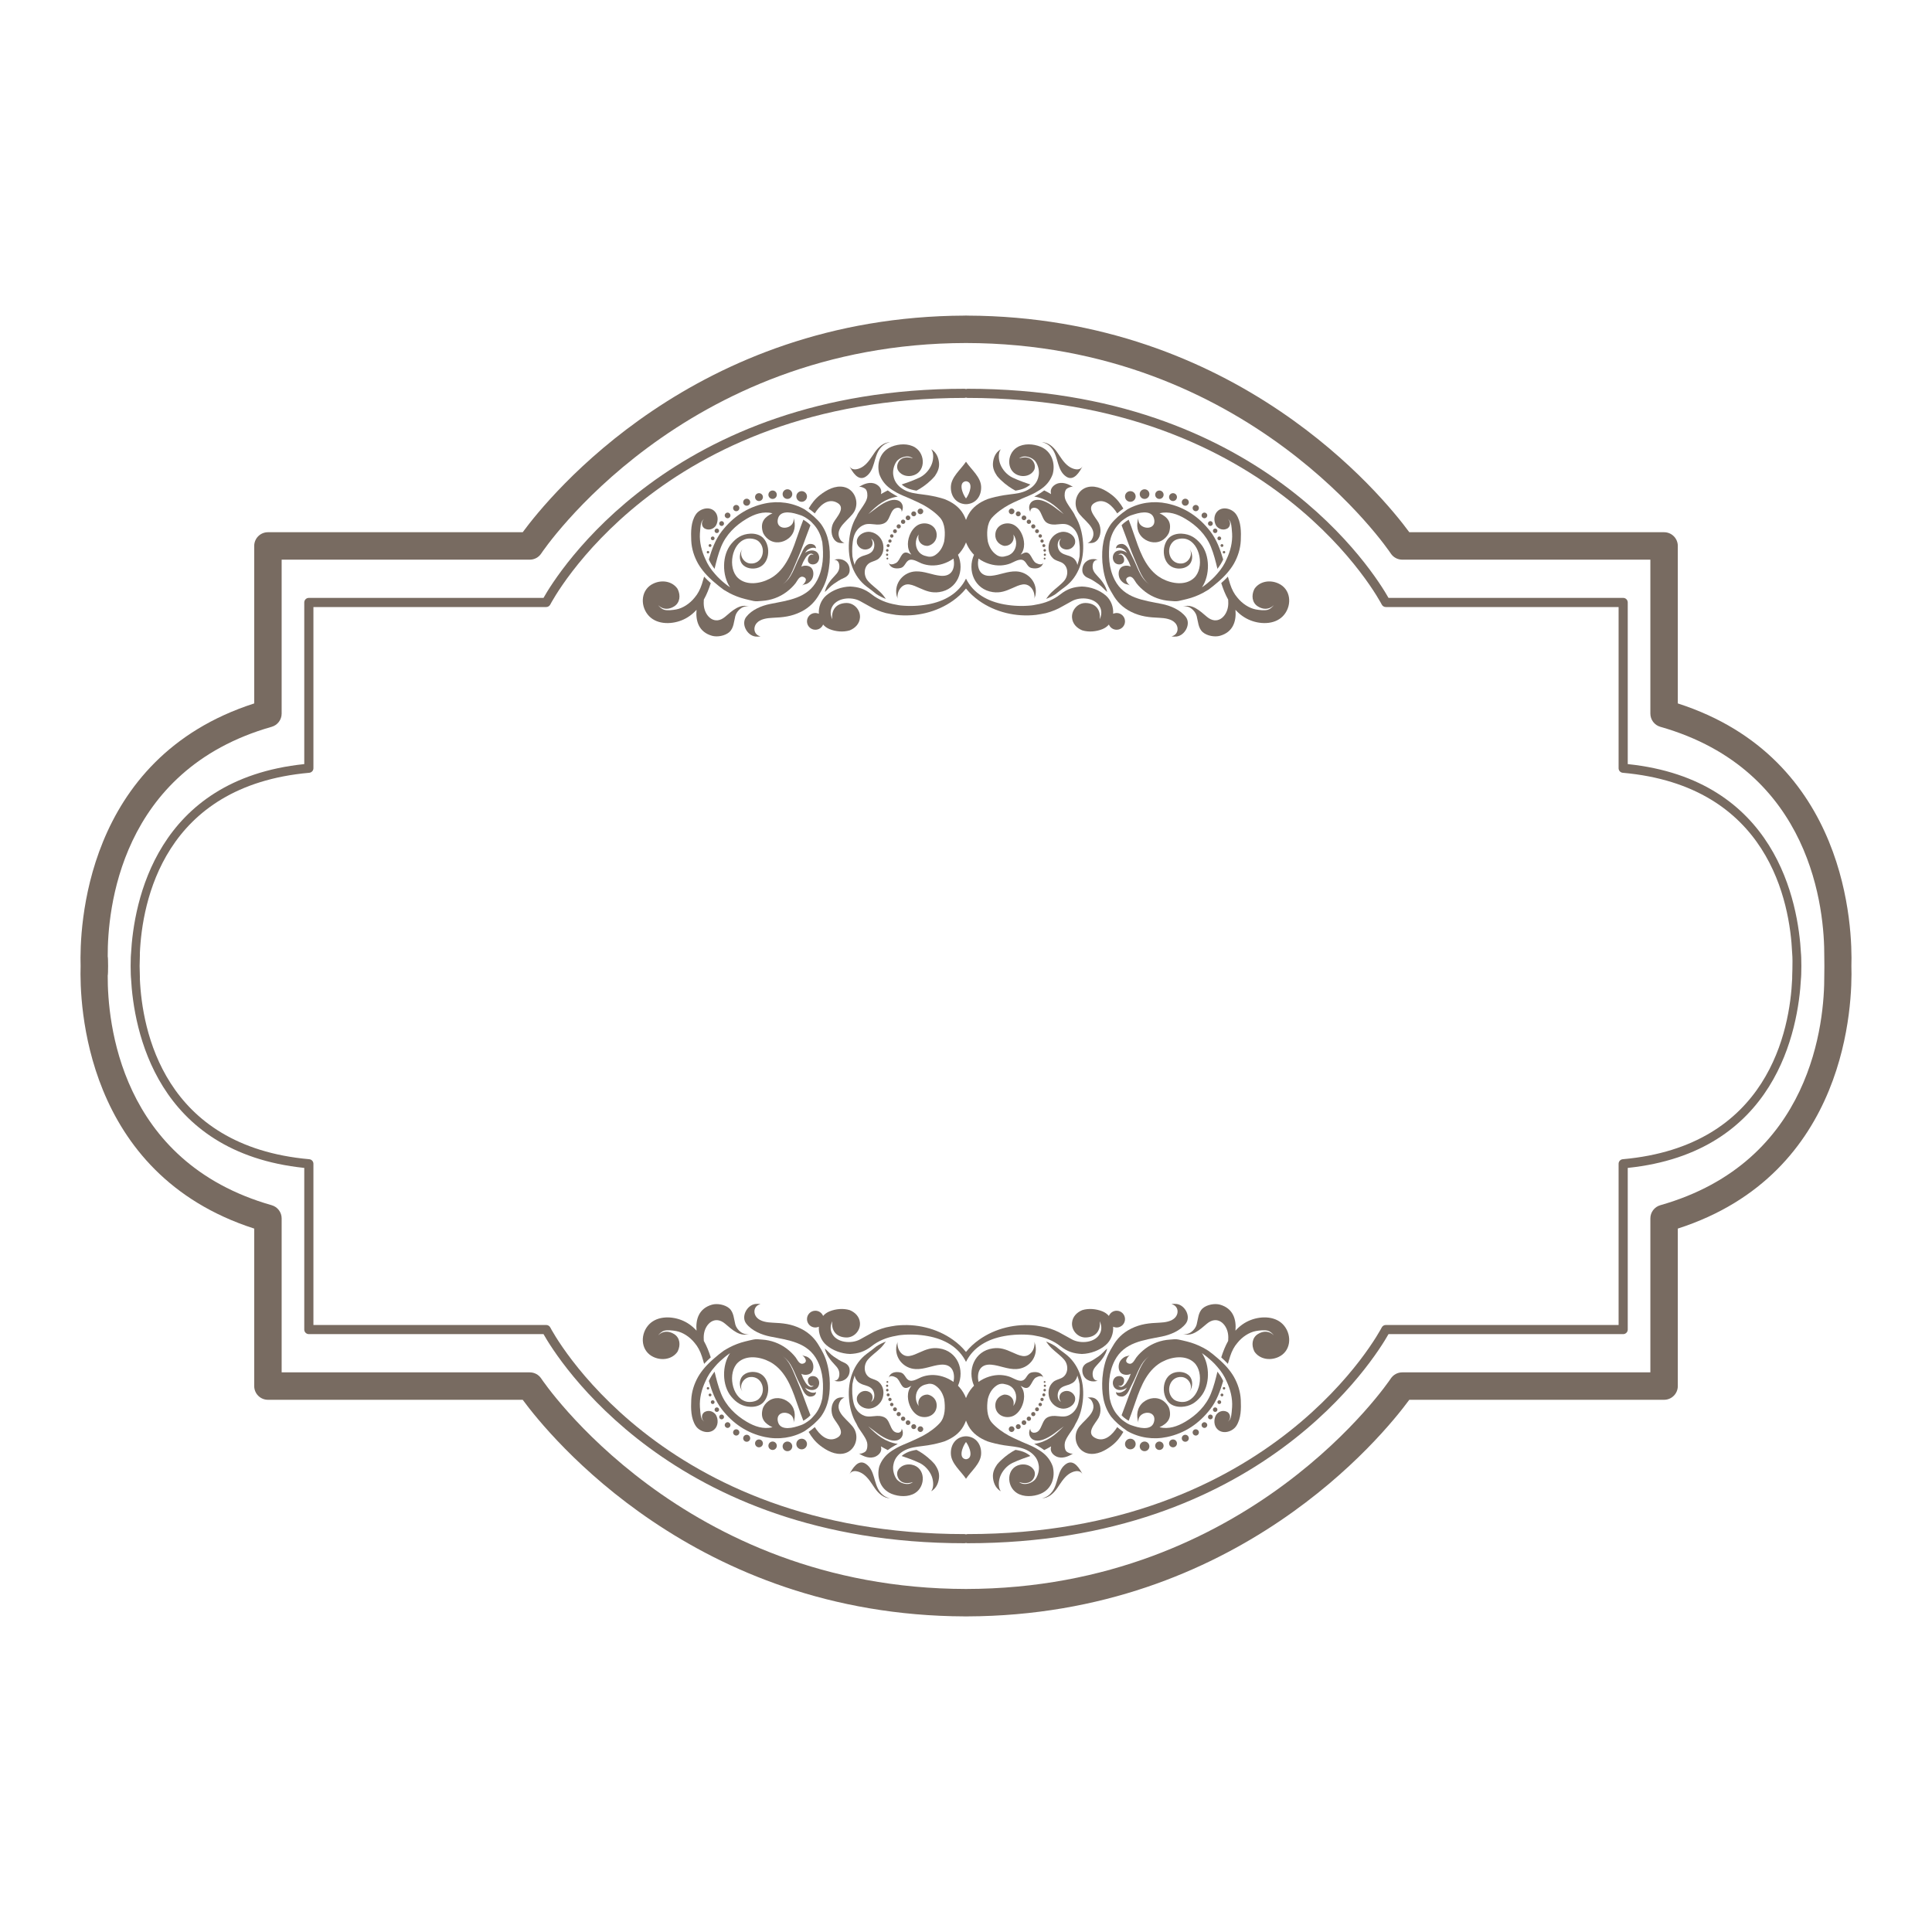 <?xml version="1.0" encoding="utf-8"?>
<!-- Designed by Vexels.com - 2016 All Rights Reserved - https://vexels.com/terms-and-conditions/  -->

<svg version="1.1" id="Layer_1" xmlns="http://www.w3.org/2000/svg" xmlns:xlink="http://www.w3.org/1999/xlink" x="0px" y="0px"
	 width="1200px" height="1200px" viewBox="0 0 1200 1200" enable-background="new 0 0 1200 1200" xml:space="preserve">
<g>
	<g>
		<path fill="#786B61" d="M1042.115,436.912V339.09c0-4.694-3.81-8.517-8.521-8.517H875.345
			c-16.448-22.371-107.007-133.953-274.549-134.541c-0.095-0.013-0.178-0.026-0.27-0.026c-0.178,0-0.347,0.007-0.521,0.007
			c-0.179,0-0.344-0.007-0.522-0.007c-0.096,0-0.179,0.014-0.27,0.026c-167.545,0.588-258.094,112.17-274.552,134.541H166.412
			c-4.708,0-8.517,3.823-8.517,8.517v97.822C51.988,470.983,49.383,577.349,50.066,599.997
			c-0.684,22.661,1.922,129.021,107.829,163.098v97.822c0,4.694,3.809,8.517,8.517,8.517h158.248
			c16.458,22.365,107.007,133.947,274.552,134.534c0.092,0,0.174,0.026,0.27,0.026c0.178,0,0.343-0.02,0.522-0.02
			c0.174,0,0.343,0.02,0.521,0.02c0.093,0,0.175-0.026,0.27-0.026c167.542-0.588,258.101-112.17,274.549-134.534h158.248
			c4.711,0,8.521-3.823,8.521-8.517v-97.822c105.903-34.077,108.505-140.437,107.818-163.098
			C1150.62,577.349,1148.018,470.983,1042.115,436.912z M1031.266,748.575c-3.661,1.043-6.194,4.378-6.194,8.188v95.636H870.948
			c-2.865,0-5.55,1.452-7.128,3.856c-0.855,1.294-87.505,130.433-263.815,130.684c-176.311-0.251-262.957-129.39-263.812-130.684
			c-1.571-2.404-4.256-3.856-7.131-3.856H174.937v-95.636c0-3.81-2.536-7.145-6.193-8.188
			C74.111,721.668,66.755,634.173,66.91,605.966c0.304-1.017,0.304-10.928,0-11.938c-0.155-28.201,7.201-115.689,101.834-142.596
			c3.658-1.037,6.193-4.391,6.193-8.201v-95.616h154.125c2.876,0,5.56-1.446,7.131-3.863
			c0.855-1.308,87.501-130.433,263.812-130.698c176.31,0.264,262.96,129.39,263.815,130.698c1.578,2.417,4.262,3.863,7.128,3.863
			h154.125v95.616c0,3.81,2.533,7.164,6.194,8.201c94.646,26.907,101.988,114.421,101.829,142.609
			c0.079,1.743,0.079,10.346,0,11.924C1133.254,634.16,1125.912,721.662,1031.266,748.575z"/>
		<path fill="#786B61" d="M1118.669,592.694c0,0,0-0.026-0.02-0.032c-1.677-32.467-15.543-108.492-107.627-118.067V374.198
			c0-1.571-1.268-2.839-2.839-2.839H862.43c-8.376-14.85-79.281-129.886-261.448-129.886c-0.343,0-0.67,0.08-0.977,0.198
			c-0.304-0.118-0.634-0.198-0.981-0.198c-182.161,0-253.072,115.036-261.444,129.886H191.827c-1.571,0-2.842,1.268-2.842,2.839
			v100.397c-92.067,9.575-105.946,85.593-107.624,118.067c-0.006,0.006-0.02,0.026-0.02,0.026c-0.014,0.185-0.208,2.879-0.198,7.309
			c-0.01,4.424,0.185,7.118,0.198,7.303c0,0.007,0.014,0.014,0.02,0.04c1.677,32.473,15.557,108.498,107.624,118.073v100.397
			c0,1.565,1.271,2.839,2.842,2.839H337.58c8.372,14.836,79.284,129.879,261.444,129.879c0.347,0,0.677-0.073,0.981-0.191
			c0.307,0.118,0.634,0.191,0.977,0.191c182.167,0,253.072-115.043,261.448-129.879h145.752c1.571,0,2.839-1.275,2.839-2.839
			V725.412c92.084-9.575,105.95-85.614,107.627-118.08c0.02-0.02,0.02-0.026,0.02-0.033c0.014-0.185,0.212-2.879,0.191-7.303
			C1118.88,595.567,1118.682,592.872,1118.669,592.694z M1007.935,720.011c-1.469,0.126-2.592,1.36-2.592,2.82v100.14H860.746
			c-1.07,0-2.053,0.6-2.529,1.545c-0.654,1.294-66.947,128.333-257.235,128.333c-0.343,0-0.67,0.086-0.977,0.198
			c-0.304-0.112-0.634-0.198-0.981-0.198c-190.282,0-256.578-127.039-257.232-128.333c-0.482-0.945-1.459-1.545-2.536-1.545H194.67
			V722.83c0-1.459-1.129-2.694-2.598-2.82c-90.592-8.075-103.811-80.304-105.204-112.057c0.112-0.363-0.112-4.206-0.145-7.957
			c0.033-3.744,0.258-7.586,0.145-7.943c1.393-31.766,14.612-103.989,105.204-112.064c1.469-0.126,2.598-1.354,2.598-2.832V377.043
			h144.587c1.076,0,2.053-0.621,2.536-1.571c0.654-1.287,66.95-128.321,257.232-128.321c0.347,0,0.677-0.086,0.981-0.205
			c0.307,0.119,0.634,0.205,0.977,0.205c190.288,0,256.582,127.033,257.235,128.321c0.475,0.951,1.459,1.571,2.529,1.571h144.597
			v100.113c0,1.479,1.122,2.707,2.592,2.832c90.595,8.075,103.807,80.298,105.214,112.064c0.509,5.507-0.119,15.537,0,15.9
			C1111.742,639.707,1098.53,711.936,1007.935,720.011z"/>
	</g>
	<g>
		<g>
			<path fill="#786B61" d="M599.998,286.782L599.998,286.782L599.998,286.782c-3.328,4.966-9.158,9.416-9.396,15.504
				c-0.231,5.771,3.15,10.486,9.072,10.881c0.079,0.014,0.198-0.013,0.324-0.053c0.132,0.04,0.244,0.066,0.327,0.053
				c5.926-0.396,9.3-5.11,9.076-10.881c-0.244-6.088-6.068-10.538-9.396-15.504l0,0H599.998z M599.998,309.628
				c-2.493-3.335-4.754-10.221,0-10.723C604.756,299.407,602.494,306.293,599.998,309.628z"/>
			<path fill="#786B61" d="M573.441,317.611c0-0.971-0.789-1.763-1.763-1.763c-0.97,0-1.759,0.792-1.759,1.763
				c0,0.984,0.789,1.782,1.759,1.782C572.652,319.393,573.441,318.595,573.441,317.611z"/>
			<path fill="#786B61" d="M569.08,319.163c0-0.859-0.69-1.552-1.542-1.552c-0.838,0-1.529,0.693-1.529,1.552
				c0,0.838,0.69,1.531,1.529,1.531C568.39,320.694,569.08,320.001,569.08,319.163z"/>
			<path fill="#786B61" d="M563.986,323.098c0.819,0,1.466-0.654,1.466-1.452c0-0.806-0.647-1.466-1.466-1.466
				c-0.805,0-1.452,0.66-1.452,1.466C562.534,322.444,563.181,323.098,563.986,323.098z"/>
			<path fill="#786B61" d="M559.602,324.075c0,0.74,0.6,1.341,1.347,1.341c0.746,0,1.344-0.601,1.344-1.341
				c0-0.746-0.598-1.347-1.344-1.347C560.202,322.728,559.602,323.329,559.602,324.075z"/>
			<path fill="#786B61" d="M558.208,328.255c0.72,0,1.304-0.588,1.304-1.294c0-0.726-0.584-1.314-1.304-1.314
				c-0.723,0-1.307,0.588-1.307,1.314C556.901,327.667,557.486,328.255,558.208,328.255z"/>
			<path fill="#786B61" d="M555.891,331.147c0.661,0,1.206-0.548,1.206-1.215c0-0.667-0.545-1.208-1.206-1.208
				c-0.667,0-1.212,0.542-1.212,1.208C554.679,330.599,555.224,331.147,555.891,331.147z"/>
			<path fill="#786B61" d="M554.957,332.91c0-0.594-0.473-1.083-1.073-1.083c-0.591,0-1.07,0.489-1.07,1.083
				c0,0.581,0.479,1.07,1.07,1.07C554.484,333.98,554.957,333.491,554.957,332.91z"/>
			<path fill="#786B61" d="M553.781,336.066c0-0.568-0.452-1.03-1.02-1.03c-0.562,0-1.017,0.462-1.017,1.03
				c0,0.554,0.455,1.003,1.017,1.003C553.329,337.07,553.781,336.621,553.781,336.066z"/>
			<path fill="#786B61" d="M552.58,338.892c0-0.508-0.412-0.918-0.928-0.918s-0.931,0.409-0.931,0.918s0.416,0.925,0.931,0.925
				S552.58,339.4,552.58,338.892z"/>
			<path fill="#786B61" d="M551.11,341.031c-0.442,0-0.792,0.37-0.792,0.806c0,0.449,0.35,0.799,0.792,0.799
				c0.446,0,0.792-0.35,0.792-0.799C551.903,341.401,551.556,341.031,551.11,341.031z"/>
			<path fill="#786B61" d="M551.701,344.551c0-0.39-0.314-0.694-0.69-0.694c-0.39,0-0.694,0.304-0.694,0.694
				c0,0.389,0.304,0.7,0.694,0.7C551.388,345.251,551.701,344.94,551.701,344.551z"/>
			<path fill="#786B61" d="M551.177,347.482c0.307,0,0.561-0.257,0.561-0.574c0-0.304-0.254-0.561-0.561-0.561
				c-0.31,0-0.575,0.258-0.575,0.561C550.602,347.225,550.866,347.482,551.177,347.482z"/>
			<path fill="#786B61" d="M560.058,318c0-0.02,0-0.026,0-0.026l0,0C560.058,318.013,560.058,318.034,560.058,318z"/>
			<path fill="#786B61" d="M571.117,296.633c-2.087,1.017-4.226,1.823-6.385,2.648c-1.585,0.515-3.156,1.076-4.715,1.651
				c0.938,0.819,1.981,1.485,2.968,1.987c1.891,0.951,4.051,1.466,6.269,1.829c0.667-0.343,1.327-0.713,1.984-1.116
				c2.955-1.776,6.682-4.648,9.432-7.95c1.585-2.377,2.819-4.8,2.595-7.91c-0.175-2.437-1.07-6.563-4.883-8.742
				c1.796,2.371,1.37,6.55,0.38,9.165C577.43,291.734,574.531,294.996,571.117,296.633z"/>
			<path fill="#786B61" d="M546.115,294.355c1.099,3.189,3.041,6.022,5.728,8.234c1.377,1.149,3.031,2.232,5.21,3.447
				c1.218,0.66,2.493,1.241,3.764,1.796l0,0c0.237,0.099,0.462,0.198,0.686,0.304c0.459,0.178,0.911,0.383,1.37,0.561
				c1.459,0.608,2.938,1.235,4.397,1.948c2.113,0.924,4.2,1.895,6.237,2.998c3.625,1.994,7.587,4.8,10.327,7.857
				c3.387,3.803,3.341,10.102,2.611,14.81c-0.852,3.387-2.443,6.306-5.378,8.333c-1.888,1.314-3.866,1.387-5.665,0.799
				c-1.674-0.277-3.262-1.089-4.444-2.371c-2.595-2.865-2.905-7.666-0.324-11.126c-1.162,4.068,1.809,7.356,5.751,7.105
				c3.077-0.74,5.586-3.321,5.414-7.059c-0.251-5.296-5.335-7.877-10.037-6.57c-2.734,0.766-4.847,3.15-6.108,5.619
				c-2.09,4.041-2.711,9.765,0.442,13.463c-0.726-0.27-1.367-0.779-2.096-1.05c-4.381-1.644-4.546,4.616-7.478,6.24
				c-1.301,0.713-4.154,1.717-4.592-0.528c0.717,3.638,4.07,4.338,7.333,3.665c2.634-0.548,2.968-3.414,4.912-4.688
				c2.423-1.552,5.857,0.878,8.158,1.789c1.868,0.74,3.886,1.156,5.89,1.268c4.85,0.278,9.967-1.36,14.014-4.265
				c1.113,5.441-0.525,11.39-8.036,10.703c-5.275-0.495-9.987-2.932-15.417-2.72c-7.659,0.31-13.444,7.177-11.922,14.79
				c0.149,0.772,0.545,1.446,0.667,2.225c-0.693-4.424,2.473-9.588,7.273-8.921c2.192,0.317,4.335,1.36,6.346,2.258
				c4.209,1.869,7.524,3.17,12.215,2.502c11.35-1.631,15.993-13.47,11.661-23.189c0.357-0.35,0.697-0.719,1.024-1.103
				c1.763-2.066,3.077-4.279,3.949-6.569c0.884,2.291,2.192,4.503,3.949,6.569c0.33,0.383,0.68,0.753,1.026,1.103
				c-4.328,9.719,0.304,21.559,11.664,23.189c4.688,0.667,8.01-0.634,12.212-2.502c2.004-0.898,4.149-1.941,6.352-2.258
				c4.794-0.667,7.96,4.497,7.27,8.921c0.126-0.78,0.512-1.453,0.664-2.225c1.522-7.613-4.259-14.48-11.918-14.79
				c-5.428-0.212-10.142,2.225-15.425,2.72c-7.514,0.687-9.145-5.262-8.029-10.703c4.048,2.905,9.165,4.543,14.008,4.265
				c2.011-0.112,4.024-0.528,5.9-1.268c2.294-0.911,5.731-3.341,8.154-1.789c1.941,1.275,2.278,4.14,4.906,4.688
				c3.262,0.673,6.616-0.026,7.329-3.665c-0.442,2.245-3.275,1.241-4.583,0.528c-2.934-1.624-3.097-7.884-7.481-6.24
				c-0.736,0.271-1.373,0.78-2.097,1.05c3.154-3.698,2.533-9.422,0.449-13.463c-1.264-2.469-3.383-4.853-6.117-5.619
				c-4.695-1.307-9.779,1.275-10.03,6.57c-0.175,3.738,2.337,6.319,5.411,7.059c3.945,0.251,6.913-3.037,5.757-7.105
				c2.579,3.46,2.281,8.26-0.33,11.126c-1.179,1.281-2.767,2.093-4.444,2.371c-1.799,0.588-3.777,0.515-5.669-0.799
				c-2.932-2.027-4.52-4.945-5.378-8.333c-0.73-4.708-0.769-11.007,2.621-14.81c2.734-3.057,6.698-5.863,10.323-7.857
				c2.034-1.103,4.127-2.074,6.24-2.998c1.452-0.713,2.938-1.34,4.394-1.948c0.449-0.178,0.908-0.383,1.36-0.561
				c0.231-0.105,0.462-0.205,0.69-0.304l0,0c1.275-0.554,2.555-1.136,3.77-1.796c2.172-1.215,3.833-2.298,5.223-3.447
				c2.678-2.212,4.612-5.045,5.715-8.234c1.69-6.563-0.571-14.064-7.686-16.93c-4.421-1.789-10.347-2.166-14.569,0.489
				c-6.781,4.245-6.603,15.88,2.08,17.603c3.004,0.588,6.293-0.291,8.168-2.872c0.119-0.145,0.35-0.542,0.588-1.01
				c0.406-1.122,0.443-2.39-0.06-3.717c-1.089-2.899-3.539-3.942-6.173-3.836c-1.076,0.04-2.189,0.264-3.249,0.64
				c2.965-2.489,8.396-0.786,10.363,2.192c1.476,2.239,2.377,5.765,1.746,8.623c-0.314,2.041-1.281,4.028-2.654,5.56
				c-1.149,1.334-2.681,2.496-4.596,3.46c-3.189,1.624-6.909,2.08-10.502,2.509c-1.304,0.158-2.539,0.304-3.73,0.515
				c-3.899,0.654-7.24,1.439-10.192,2.403c-4.903,1.928-9.297,4.867-11.918,9.628c-0.597,1.096-1.093,2.212-1.505,3.321
				c-0.41-1.11-0.901-2.225-1.499-3.321c-2.621-4.761-7.019-7.699-11.918-9.628c-2.951-0.964-6.293-1.749-10.195-2.403
				c-1.195-0.212-2.423-0.357-3.724-0.515c-3.595-0.429-7.323-0.885-10.512-2.509c-1.911-0.964-3.44-2.126-4.589-3.46
				c-1.377-1.532-2.337-3.519-2.654-5.56c-0.627-2.859,0.268-6.385,1.75-8.623c1.968-2.978,7.396-4.681,10.357-2.192
				c-1.057-0.376-2.169-0.6-3.252-0.64c-2.625-0.105-5.074,0.938-6.17,3.836c-0.505,1.327-0.465,2.595-0.059,3.717
				c0.235,0.469,0.472,0.865,0.578,1.01c1.894,2.581,5.17,3.46,8.174,2.872c8.686-1.723,8.861-13.358,2.08-17.603
				c-4.226-2.655-10.139-2.278-14.566-0.489C546.686,280.291,544.422,287.792,546.115,294.355z"/>
			<path fill="#786B61" d="M535.749,314.732c-1.202,1.862-2.849,3.863-3.707,6.041c-2.945,4.86-4.312,10.466-4.734,16.098
				c-0.773,10.347,2.513,21.208,11.222,27.659c2.004,1.492,3.945,2.899,5.767,4.444c1.816,1.201,3.79,2.212,5.936,3.017
				c-1.007-1.472-2.093-2.865-3.453-4.179c-2.496-2.423-5.395-4.358-7.692-6.986c-3.044-3.486-2.694-9.568,1.803-11.582
				c1.657-0.74,3.619-1.122,5.005-2.39c2.711-2.502,3.321-5.877,2.483-9.396c-0.977-3.981-4.942-7.263-9.145-7.144
				c-3.12,0.105-6.749,2.311-7.033,5.671c-0.06,0.627,0.007,1.222,0.159,1.79c1.096,2.886,4.398,4.47,7.421,3.004
				c0.109-0.053,0.212-0.105,0.31-0.172c0.04-0.079,0.066-0.171,0.086-0.277c-0.013,0.093-0.023,0.172-0.039,0.251
				c1.122-0.667,1.743-1.703,1.842-3.037c0.079-1.103-0.237-2.139-0.937-2.984c2.701,1.466,2.489,5.909,0.627,7.97
				c-1.466,1.631-3.744,2.113-5.863,2.807c-1.221,0.515-2.436,1.07-3.275,2.06c-0.974,1.129-1.506,2.305-1.7,3.54
				c-0.621-1.757-1.073-3.566-1.383-5.414c-0.264-4.008-0.195-8.003,0.812-11.938c0.892-3.473,3.262-6.517,6.742-7.732
				c2.37-0.825,5.233-0.165,7.682-0.033c2.097,0.086,4.725-0.369,6.17-2.053c1.737-2.02,2.126-4.893,3.824-6.966
				c1.604-1.974,5.477-2.193,5.381,1.175c1.65-3.09,0.409-6.642-3.156-7.375c-1.604-0.35-3.401-0.02-4.926,0.528
				c-4.728,1.697-8.613,5.296-12.638,8.161c5.625-5.698,10.419-9.567,18.297-10.882c-0.492-0.244-0.984-0.495-1.473-0.759
				c-1.908-1.063-3.433-2.047-4.754-3.05c-1.446,0.733-2.866,1.485-4.252,2.311c0.106-0.423,0.178-0.898,0.201-1.406
				c0.089-2.186-1.463-3.85-3.285-4.787c-3.539-1.809-7.726-0.166-10.71,1.868c0.991-0.673,3.575,0.462,4.279,1.195
				c1.136,1.189,1.288,3.922,0.948,5.434C538.139,311.186,536.835,313.048,535.749,314.732z"/>
			<path fill="#786B61" d="M537.713,296.072c5.817-3.797,4.847-12.314,8.834-17.398c1.222-1.559,2.595-2.747,4.318-3.44
				c0.607-0.238,1.261-0.416,1.968-0.528c-4.061-0.033-7.289,3.097-9.455,6.187c-2.097,3.037-4.028,6.438-7.059,8.663
				c-2.42,1.789-6.949,3.446-8.788-0.133C529.321,292.896,532.913,299.195,537.713,296.072z"/>
			<path fill="#786B61" d="M433.609,350.11c2.348,4.015,5.543,7.699,10.02,11.509l0.133,0.105c1.842,1.571,3.717,3.149,5.698,4.563
				c1.166,0.719,2.341,1.4,3.526,2.041c3.005,1.578,6.372,2.892,9.868,3.744c1.733,0.416,3.483,0.865,5.226,1.221
				c1.823,0.357,3.431,0.033,5.266-0.066c5.497-0.344,10.843-2.285,15.243-5.6c2.011-1.519,4.028-3.4,5.56-5.414
				c1.258-1.638,2.463-5.018,5.197-3.731c2.657,1.261,0.224,4.061-1.146,5.137c0.743-0.588,2.44-0.661,3.354-1.208
				c1.06-0.634,2.027-1.506,2.691-2.556c1.281-2.04,1.393-5.573-0.449-7.316c-1.466-1.38-4.398-1.592-6.101-0.528
				c0.505-1.156,0.832-2.417,1.473-3.526c0.719-1.261,1.39-2.648,2.483-3.619c1.235-1.122,2.661-1.512,3.744-0.125
				c-2.588-1.4-4.45,2.529-3.245,4.496c1.106,1.796,4.124,1.697,5.49,0.191c1.43-1.571,1.539-4.007,0.37-5.751
				c-1.07-1.604-3.153-2.066-4.949-1.65c-0.855,0.191-2.707,0.812-3.123,1.631c0.462-0.931,1.082-1.829,1.98-2.371
				c1.532-0.918,3.219-1.499,4.955-0.68c-0.195-2.199-2.06-2.839-4.028-2.766c-3.427,0.746-4.288,4.655-6.078,7.877
				c-3.397,6.154-4.635,13.477-11.145,17.577c4.859-3.064,6.824-9.469,9.029-14.467c3.216-7.25,5.652-14.678,8.525-22.041
				c0.059-0.178,0.128-0.337,0.198-0.522c-0.462-0.528-0.957-1.016-1.479-1.439c-0.786-0.634-1.75-1.314-2.783-1.948
				c-0.043-0.02-0.096-0.047-0.145-0.073c-1.145,2.84-2.136,5.738-3.107,8.531c-3.288,9.502-6.642,20.403-15.193,26.544
				c-0.68,0.482-1.433,0.945-2.225,1.38c-0.112,0.073-0.218,0.126-0.343,0.192c-6.088,3.215-14.612,4.358-19.759-0.489
				c-6.494-6.108-4.024-21.611,4.982-24.193c2.229-0.647,5.844-0.212,7.699,1.333c5.507,4.648,2.476,14.632-5.13,13.88
				c-4.345-0.436-7.382-5.903-4.371-9.575c-1.961,2.404-2.654,5.963-1.247,8.802c1.71,3.427,5.985,4.444,9.531,3.705
				c8.33-1.717,9.363-13.464,4.21-18.786c-2.014-2.06-5.21-2.806-8.003-2.661c-5.17,0.277-8.63,2.536-11.836,6.372
				c-5.84,7.018-5.758,19.525-0.736,26.946c-2.202-1.492-4.279-3.189-6.227-5.005c-1.122-1.05-2.218-2.199-3.248-3.427
				c-2.589-2.925-4.464-5.836-5.778-8.96c-2.42-5.084-3.79-10.657-3.463-16.031c0.046-1.103,0.145-2.206,0.274-3.289
				c0.293-2.429,0.416-4.88,2.932-6.041c-2.602,1.195-2.562,5.124-0.033,6.339c2.509,1.221,5.289,0.218,6.755-1.888
				c1.654-2.872,1.499-6.907-1.053-9.172c-3.437-3.037-9.175-1.221-11.49,2.337c-3.011,4.622-3.011,10.77-2.766,16.079
				C429.571,340.899,431.146,345.733,433.609,350.11z"/>
			<path fill="#786B61" d="M423.13,385.39c3.813-1.466,6.923-3.784,9.498-6.623c-0.641,7.085,1.492,13.82,9.59,16.124
				c3.291,0.951,8.112,0.053,10.75-2.258c2.826-2.456,2.882-6.722,3.751-10.017c0.921-3.46,5.206-7.276,9.029-5.625
				c-5.982-2.595-11.139,2.555-15.368,6.108c-6.412,5.388-12.179,0-13.126-6.279c-0.218-1.446-0.205-2.912-0.096-4.384
				c1.816-3.235,3.196-6.749,4.305-10.275c-1.515-1.333-2.892-2.667-4.123-4.001c-0.446,1.585-0.888,3.13-1.39,4.655
				c-1.099,3.361-2.575,6.147-4.5,8.36c-2.982,3.744-7.373,6.622-11.486,7.362c-2.08,0.383-5.404,0.786-7.421,0.205
				c-1.496-0.429-2.816-1.684-3.744-2.859c2.878,2.879,6.642,2.853,9.964,0.74c3.651-2.318,3.991-6.854,2.268-10.479
				c-0.102-0.198-0.214-0.389-0.313-0.568c-3.103-4.391-9.284-5.671-14.744-3.176c-7.732,3.493-8.551,13.12-3.691,19.287
				C407.2,387.925,416.372,387.991,423.13,385.39z"/>
			<path fill="#786B61" d="M519.206,311.879c7.025,3.031,0.277,9.337-1.572,12.823c-1.763,3.348-1.631,8.458,1.162,11.139
				c1.611,1.558,3.586,1.611,5.709,1.347c-1.143-0.33-2.09-1.122-2.684-2.153c-4.189-7.342,6.144-12.162,8.95-17.61
				c2.975-5.81-0.043-13.556-6.656-14.955c-5.365-1.122-10.686,1.822-14.761,4.972c-2.971,2.298-5.243,5.216-7.091,8.431
				c1.373,0.991,2.641,1.988,3.82,2.998C508.957,314.27,513.725,309.529,519.206,311.879z"/>
			<path fill="#786B61" d="M448.303,329.991c-3.909,5.032-6.193,11.199-8.042,17.538c0.918,1.98,2.093,3.889,3.565,5.784
				c1.116-4.615,2.242-9.191,4.028-13.615c3.07-7.594,8.934-13.358,15.887-17.471c4.953-2.945,10.294-4.82,16.085-3.44
				c-5.001,2.325-7.636,5.5-6.154,11.238c0.508,1.988,2.007,3.797,3.605,4.985c3.849,2.879,9.02,2.245,12.605-0.7
				c3.889-3.189,4.536-8.187,2.991-12.737c1.271,7.389-11.139,8.716-9.779,1.103c0.971-5.454,7.085-4.939,12.354-3.249
				c1.473,0.41,2.918,0.911,4.209,1.651c0,0,0.003,0,0.01,0.006l0,0c0.139,0.073,0.281,0.145,0.416,0.225
				c1.096,0.68,2.12,1.406,2.972,2.086c0.614,0.496,1.192,1.076,1.73,1.704c0.541,0.561,1.07,1.136,1.565,1.769
				c2.295,2.899,3.651,6.293,4.394,9.858c0.928,8.036,0.657,16.158-3.12,23.507c-5.87,11.41-18.033,12.638-29.215,14.883
				c-5.408,1.082-11.417,3.565-14.89,8.016c-3.437,4.384,0.485,11.568,5.662,12.222c1.09,0.126,2.097,0.112,3.179-0.125
				c-3.918-0.812-4.905-5.236-2.387-8.188c2.215-2.608,6.573-3.156,9.772-3.302c6.54-0.29,11.717-0.753,17.749-3.737
				c5.309-2.648,8.865-6.418,11.357-10.868c0.931-1.459,1.79-2.998,2.632-4.728c2.285-4.701,3.325-9.898,3.79-15.055
				c0.604-9.152-0.521-17.161-5.391-23.942c-2.423-3.09-5.794-6.088-10.103-9.026c-7.395-4.193-16.243-5.46-24.622-3.678
				C464.051,315.055,455.243,321.071,448.303,329.991z"/>
			<path fill="#786B61" d="M472.371,395.228c-0.007,0-0.007,0-0.007,0l0.007,0.006C472.457,395.234,472.45,395.234,472.371,395.228z
				"/>
			<path fill="#786B61" d="M512.299,367.707c1.915-1.625,3.351-3.526,5.427-4.939c2.126-1.439,4.071-2.813,6.461-3.803
				c1.924-0.786,3.43-2.318,3.542-4.477c0.235-4.385-3.077-7.329-7.016-7.25c-0.835,0.026-1.69,0.172-2.558,0.462
				c2.169,0.039,3.024,1.664,3.179,3.632c0.205,2.615-1,4.371-2.776,6.213C515.855,360.338,513.111,363.798,512.299,367.707z"/>
			<path fill="#786B61" d="M497.934,311.675c1.819,0,3.298-1.492,3.298-3.308c0-1.829-1.479-3.308-3.298-3.308
				c-1.836,0-3.312,1.479-3.312,3.308C494.623,310.182,496.099,311.675,497.934,311.675z"/>
			<path fill="#786B61" d="M489.096,309.899c1.658,0,2.995-1.348,2.995-2.998c0-1.65-1.337-3.004-2.995-3.004
				c-1.65,0-2.997,1.354-2.997,3.004C486.098,308.551,487.445,309.899,489.096,309.899z"/>
			<path fill="#786B61" d="M479.885,309.899c1.439,0,2.602-1.169,2.602-2.609c0-1.452-1.162-2.621-2.602-2.621
				c-1.446,0-2.618,1.169-2.618,2.621C477.267,308.73,478.439,309.899,479.885,309.899z"/>
			<path fill="#786B61" d="M471.424,311.206c1.347,0,2.443-1.103,2.443-2.456s-1.096-2.436-2.443-2.436
				c-1.348,0-2.446,1.082-2.446,2.436S470.076,311.206,471.424,311.206z"/>
			<path fill="#786B61" d="M463.787,314.118c1.208,0,2.185-0.991,2.185-2.186c0-1.208-0.977-2.179-2.185-2.179
				c-1.202,0-2.179,0.97-2.179,2.179C461.608,313.128,462.585,314.118,463.787,314.118z"/>
			<path fill="#786B61" d="M457.296,317.518c1.076,0,1.941-0.878,1.941-1.948c0-1.082-0.865-1.941-1.941-1.941
				c-1.076,0-1.954,0.859-1.954,1.941C455.342,316.64,456.22,317.518,457.296,317.518z"/>
			<path fill="#786B61" d="M451.922,321.896c0.974,0,1.769-0.786,1.769-1.757c0-0.977-0.796-1.769-1.769-1.769
				c-0.977,0-1.773,0.792-1.773,1.769C450.149,321.111,450.945,321.896,451.922,321.896z"/>
			<path fill="#786B61" d="M448.204,326.677c0.826,0,1.496-0.661,1.496-1.492c0-0.819-0.67-1.499-1.496-1.499
				c-0.826,0-1.492,0.68-1.492,1.499C446.712,326.016,447.379,326.677,448.204,326.677z"/>
			<path fill="#786B61" d="M443.837,329.707c0,0.759,0.631,1.394,1.396,1.394c0.78,0,1.406-0.634,1.406-1.394
				c0-0.779-0.627-1.406-1.406-1.406C444.467,328.301,443.837,328.928,443.837,329.707z"/>
			<path fill="#786B61" d="M442.671,335.544c0.644,0,1.166-0.521,1.166-1.168c0-0.641-0.522-1.162-1.166-1.162
				c-0.64,0-1.162,0.521-1.162,1.162C441.509,335.023,442.031,335.544,442.671,335.544z"/>
			<path fill="#786B61" d="M440.132,338.826c0,0.488,0.4,0.891,0.888,0.891c0.489,0,0.884-0.403,0.884-0.891
				c0-0.489-0.396-0.878-0.884-0.878C440.532,337.948,440.132,338.337,440.132,338.826z"/>
			<path fill="#786B61" d="M438.967,342.973c0,0.429,0.356,0.779,0.779,0.779c0.433,0,0.776-0.35,0.776-0.779
				c0-0.423-0.343-0.766-0.776-0.766C439.323,342.207,438.967,342.55,438.967,342.973z"/>
			<path fill="#786B61" d="M626.555,317.611c0,0.984,0.792,1.782,1.763,1.782c0.98,0,1.769-0.799,1.769-1.782
				c0-0.971-0.789-1.763-1.769-1.763C627.347,315.848,626.555,316.64,626.555,317.611z"/>
			<path fill="#786B61" d="M630.926,319.163c0,0.838,0.68,1.531,1.529,1.531c0.852,0,1.531-0.693,1.531-1.531
				c0-0.859-0.68-1.552-1.531-1.552C631.606,317.611,630.926,318.304,630.926,319.163z"/>
			<path fill="#786B61" d="M636.013,320.18c-0.812,0-1.469,0.66-1.469,1.466c0,0.799,0.657,1.452,1.469,1.452
				c0.799,0,1.456-0.654,1.456-1.452C637.47,320.84,636.813,320.18,636.013,320.18z"/>
			<path fill="#786B61" d="M637.701,324.075c0,0.74,0.607,1.341,1.35,1.341c0.739,0,1.347-0.601,1.347-1.341
				c0-0.746-0.608-1.347-1.347-1.347C638.308,322.728,637.701,323.329,637.701,324.075z"/>
			<path fill="#786B61" d="M641.788,328.255c0.727,0,1.304-0.588,1.304-1.294c0-0.726-0.577-1.314-1.304-1.314
				c-0.719,0-1.294,0.588-1.294,1.314C640.494,327.667,641.068,328.255,641.788,328.255z"/>
			<path fill="#786B61" d="M644.112,331.147c0.67,0,1.215-0.548,1.215-1.215c0-0.667-0.545-1.208-1.215-1.208
				c-0.661,0-1.201,0.542-1.201,1.208C642.911,330.599,643.452,331.147,644.112,331.147z"/>
			<path fill="#786B61" d="M646.116,333.98c0.591,0,1.073-0.489,1.073-1.07c0-0.594-0.482-1.083-1.073-1.083
				c-0.598,0-1.073,0.489-1.073,1.083C645.043,333.491,645.519,333.98,646.116,333.98z"/>
			<path fill="#786B61" d="M647.242,337.07c0.561,0,1.017-0.449,1.017-1.003c0-0.568-0.456-1.03-1.017-1.03
				c-0.568,0-1.027,0.462-1.027,1.03C646.215,336.621,646.674,337.07,647.242,337.07z"/>
			<path fill="#786B61" d="M648.351,339.817c0.512,0,0.931-0.417,0.931-0.925s-0.419-0.918-0.931-0.918
				c-0.515,0-0.924,0.409-0.924,0.918S647.836,339.817,648.351,339.817z"/>
			<path fill="#786B61" d="M648.892,342.635c0.443,0,0.792-0.35,0.792-0.799c0-0.436-0.35-0.806-0.792-0.806
				c-0.446,0-0.799,0.37-0.799,0.806C648.094,342.286,648.447,342.635,648.892,342.635z"/>
			<path fill="#786B61" d="M649.685,344.551c0-0.39-0.304-0.694-0.693-0.694c-0.377,0-0.69,0.304-0.69,0.694
				c0,0.389,0.314,0.7,0.69,0.7C649.381,345.251,649.685,344.94,649.685,344.551z"/>
			<path fill="#786B61" d="M648.266,346.908c0,0.317,0.251,0.574,0.567,0.574c0.307,0,0.561-0.257,0.561-0.574
				c0-0.304-0.254-0.561-0.561-0.561C648.517,346.347,648.266,346.604,648.266,346.908z"/>
			<path fill="#786B61" d="M639.936,317.974L639.936,317.974c0,0,0,0.007,0,0.026C639.936,318.034,639.936,318.013,639.936,317.974z
				"/>
			<path fill="#786B61" d="M616.737,287.772c-0.224,3.11,1.003,5.533,2.592,7.91c2.75,3.302,6.474,6.174,9.432,7.95
				c0.657,0.403,1.32,0.773,1.984,1.116c2.219-0.363,4.385-0.878,6.277-1.829c0.984-0.502,2.03-1.168,2.964-1.987
				c-1.558-0.575-3.133-1.136-4.714-1.651c-2.16-0.825-4.305-1.631-6.385-2.648c-3.413-1.638-6.312-4.899-7.646-8.438
				c-0.987-2.615-1.42-6.794,0.383-9.165C617.8,281.209,616.909,285.336,616.737,287.772z"/>
			<path fill="#786B61" d="M674.393,374.534c-4.893-0.145-8.92,4.345-8.531,9.125c0.31,3.843,3.011,6.504,6.339,7.864
				c4.018,1.235,8.68,0.786,12.506-0.746c1.664-0.667,3.011-1.658,4.041-2.859c0.782,1.902,2.641,3.229,4.82,3.229
				c2.87,0,5.2-2.331,5.2-5.204s-2.331-5.203-5.2-5.203c-0.779,0-1.512,0.185-2.169,0.482c0.294-4.166-1.347-8.617-4.651-11.423
				c-3.889-3.302-9.373-5.355-14.755-5.5c-5.015,0.238-8.897,1.321-13.467,4.913c-4.163,3.268-9.241,5.401-15.177,6.372
				c-0.875,0.191-1.76,0.35-2.677,0.456c-5.54,0.594-11.396,0.37-16.884-0.627c-10.386-1.869-19.234-6.807-23.783-16.018l0,0h-0.007
				l0,0l0,0c-4.556,9.211-13.394,14.15-23.791,16.018c-5.48,0.997-11.337,1.222-16.877,0.627c-0.918-0.105-1.809-0.264-2.674-0.456
				c-5.939-0.971-11.014-3.103-15.173-6.372c-4.582-3.592-8.458-4.675-13.477-4.913c-5.381,0.145-10.861,2.199-14.747,5.5
				c-3.305,2.807-4.949,7.257-4.659,11.423c-0.661-0.297-1.387-0.482-2.166-0.482c-2.879,0-5.203,2.331-5.203,5.203
				s2.324,5.204,5.203,5.204c2.179,0,4.041-1.327,4.813-3.229c1.04,1.202,2.374,2.192,4.047,2.859
				c3.827,1.531,8.478,1.98,12.506,0.746c3.322-1.36,6.028-4.021,6.342-7.864c0.393-4.78-3.641-9.271-8.538-9.125
				c-6.193,0.172-9.353,4.226-8.666,10.089c0.007,0.014,0.007,0.014,0.007,0.014c0.053,0.125,0.049,0.125,0,0.006
				c-0.007-0.006-0.007-0.006-0.007-0.02c-1.063-2.291-1.393-4.741-0.377-7.131c2.694-6.346,12.341-7.124,17.716-4.107
				c1.168,0.654,2.38,1.308,3.581,1.987c0.717,0.364,1.433,0.753,2.13,1.182c3.176,1.888,6.649,3.289,10.287,4.253
				c2.212,0.462,4.288,0.845,6.292,1.122c12.348,1.38,25.233-1.611,35.398-8.861c2.958-2.113,5.645-4.575,7.93-7.395
				c0.036-0.04,0.073-0.099,0.099-0.139c0.033,0.039,0.06,0.099,0.105,0.139c2.285,2.819,4.969,5.282,7.924,7.395
				c10.172,7.25,23.051,10.241,35.405,8.861c1.994-0.277,4.08-0.661,6.293-1.122c3.641-0.964,7.111-2.364,10.287-4.253
				c0.693-0.429,1.412-0.818,2.126-1.182c1.201-0.68,2.417-1.333,3.586-1.987c5.371-3.018,15.015-2.239,17.715,4.107
				c1.01,2.39,0.684,4.84-0.383,7.131c0,0.014,0,0.014,0,0.014c-0.053,0.125-0.053,0.125,0,0c0,0,0,0,0-0.014
				C683.749,378.76,680.58,374.706,674.393,374.534z"/>
			<path fill="#786B61" d="M645.327,316.799c1.69,2.073,2.08,4.945,3.816,6.966c1.456,1.684,4.081,2.139,6.177,2.053
				c2.446-0.132,5.309-0.792,7.682,0.033c3.473,1.215,5.847,4.259,6.735,7.732c1.017,3.935,1.076,7.93,0.819,11.938
				c-0.314,1.849-0.772,3.658-1.38,5.414c-0.198-1.235-0.733-2.41-1.7-3.54c-0.842-0.99-2.064-1.545-3.268-2.06
				c-2.137-0.694-4.404-1.176-5.867-2.807c-1.862-2.06-2.083-6.504,0.621-7.97c-0.7,0.845-1.017,1.882-0.938,2.984
				c0.093,1.334,0.723,2.371,1.839,3.037c-0.014-0.079-0.023-0.158-0.04-0.251c0.017,0.106,0.05,0.198,0.083,0.277
				c0.099,0.066,0.212,0.119,0.317,0.172c3.018,1.466,6.326-0.118,7.422-3.004c0.151-0.568,0.221-1.162,0.158-1.79
				c-0.281-3.36-3.902-5.566-7.039-5.671c-4.2-0.119-8.164,3.163-9.135,7.144c-0.849,3.519-0.235,6.894,2.486,9.396
				c1.377,1.268,3.341,1.65,4.995,2.39c4.493,2.014,4.849,8.095,1.809,11.582c-2.301,2.627-5.206,4.563-7.689,6.986
				c-1.367,1.314-2.463,2.707-3.46,4.179c2.146-0.805,4.12-1.815,5.936-3.017c1.823-1.546,3.764-2.952,5.771-4.444
				c8.706-6.451,11.991-17.312,11.218-27.659c-0.435-5.632-1.796-11.238-4.74-16.098c-0.852-2.179-2.496-4.179-3.705-6.041
				c-1.083-1.684-2.39-3.546-2.832-5.52c-0.344-1.512-0.192-4.245,0.947-5.434c0.703-0.733,3.275-1.869,4.275-1.195
				c-2.988-2.034-7.17-3.678-10.713-1.868c-1.813,0.937-3.371,2.601-3.285,4.787c0.026,0.508,0.089,0.984,0.198,1.406
				c-1.383-0.826-2.8-1.578-4.249-2.311c-1.32,1.003-2.849,1.987-4.751,3.05c-0.492,0.264-0.981,0.515-1.473,0.759
				c7.877,1.314,12.674,5.183,18.296,10.882c-4.021-2.865-7.91-6.464-12.641-8.161c-1.522-0.548-3.318-0.878-4.922-0.528
				c-3.566,0.733-4.804,4.285-3.166,7.375C639.85,314.606,643.726,314.825,645.327,316.799z"/>
			<path fill="#786B61" d="M653.452,278.674c3.999,5.084,3.021,13.602,8.838,17.398c4.797,3.123,8.392-3.176,10.181-6.649
				c-1.838,3.579-6.365,1.922-8.798,0.133c-3.034-2.225-4.955-5.626-7.052-8.663c-2.162-3.09-5.395-6.22-9.458-6.187
				c0.713,0.112,1.36,0.29,1.977,0.528C650.854,275.927,652.237,277.115,653.452,278.674z"/>
			<path fill="#786B61" d="M762.112,328.374c2.519-1.215,2.569-5.144-0.032-6.339c2.509,1.162,2.634,3.612,2.932,6.041
				c0.125,1.083,0.224,2.186,0.27,3.289c0.323,5.375-1.047,10.947-3.463,16.031c-1.311,3.124-3.186,6.035-5.771,8.96
				c-1.04,1.229-2.13,2.377-3.259,3.427c-1.951,1.815-4.014,3.513-6.223,5.005c5.022-7.421,5.108-19.928-0.736-26.946
				c-3.199-3.836-6.659-6.095-11.832-6.372c-2.799-0.145-5.985,0.6-8.003,2.661c-5.156,5.322-4.116,17.068,4.213,18.786
				c3.539,0.739,7.821-0.278,9.521-3.705c1.413-2.839,0.719-6.398-1.241-8.802c3.011,3.671-0.026,9.139-4.371,9.575
				c-7.607,0.753-10.644-9.231-5.131-13.88c1.855-1.545,5.461-1.98,7.699-1.333c9.006,2.581,11.482,18.085,4.975,24.193
				c-5.15,4.847-13.665,3.704-19.755,0.489c-0.122-0.066-0.235-0.119-0.343-0.192c-0.789-0.435-1.542-0.898-2.229-1.38
				c-8.541-6.141-11.899-17.042-15.193-26.544c-0.97-2.792-1.957-5.691-3.104-8.531c-0.046,0.026-0.099,0.053-0.151,0.073
				c-1.03,0.634-1.994,1.314-2.773,1.948c-0.521,0.423-1.017,0.911-1.479,1.439c0.066,0.185,0.139,0.343,0.208,0.522
				c2.856,7.362,5.299,14.79,8.508,22.041c2.212,4.998,4.173,11.403,9.037,14.467c-6.514-4.1-7.755-11.423-11.156-17.577
				c-1.776-3.222-2.642-7.131-6.068-7.877c-1.971-0.073-3.833,0.567-4.028,2.766c1.727-0.819,3.421-0.237,4.952,0.68
				c0.898,0.542,1.519,1.439,1.981,2.371c-0.41-0.819-2.265-1.44-3.123-1.631c-1.796-0.416-3.88,0.046-4.949,1.65
				c-1.175,1.744-1.056,4.18,0.366,5.751c1.367,1.506,4.398,1.604,5.497-0.191c1.205-1.968-0.657-5.897-3.252-4.496
				c1.083-1.387,2.513-0.997,3.751,0.125c1.093,0.971,1.763,2.358,2.479,3.619c0.64,1.109,0.97,2.371,1.475,3.526
				c-1.703-1.064-4.642-0.852-6.101,0.528c-1.846,1.743-1.73,5.276-0.449,7.316c0.663,1.05,1.631,1.922,2.694,2.556
				c0.908,0.548,2.608,0.62,3.351,1.208c-1.37-1.076-3.8-3.876-1.145-5.137c2.734-1.287,3.928,2.093,5.19,3.731
				c1.531,2.014,3.555,3.895,5.566,5.414c4.401,3.315,9.746,5.256,15.246,5.6c1.829,0.099,3.437,0.423,5.259,0.066
				c1.74-0.356,3.486-0.805,5.233-1.221c3.493-0.852,6.861-2.166,9.865-3.744c1.185-0.641,2.364-1.321,3.516-2.041
				c1.981-1.413,3.866-2.991,5.709-4.563l0.132-0.105c4.47-3.81,7.663-7.494,10.017-11.509c2.466-4.377,4.034-9.211,4.279-14.381
				c0.231-5.309,0.231-11.456-2.767-16.079c-2.318-3.559-8.055-5.375-11.492-2.337c-2.559,2.265-2.707,6.3-1.057,9.172
				C756.827,328.591,759.597,329.595,762.112,328.374z"/>
			<path fill="#786B61" d="M781.235,376.621c3.321,2.113,7.091,2.139,9.967-0.74c-0.928,1.176-2.255,2.43-3.74,2.859
				c-2.021,0.581-5.342,0.178-7.419-0.205c-4.117-0.74-8.511-3.618-11.485-7.362c-1.935-2.212-3.414-4.999-4.503-8.36
				c-0.499-1.525-0.951-3.07-1.4-4.655c-1.228,1.334-2.608,2.668-4.117,4.001c1.106,3.526,2.493,7.039,4.302,10.275
				c0.112,1.472,0.125,2.938-0.099,4.384c-0.944,6.279-6.705,11.667-13.116,6.279c-4.229-3.552-9.396-8.703-15.375-6.108
				c3.83-1.65,8.114,2.166,9.026,5.625c0.878,3.295,0.931,7.561,3.757,10.017c2.641,2.311,7.461,3.209,10.763,2.258
				c8.082-2.305,10.214-9.04,9.574-16.124c2.575,2.839,5.695,5.157,9.502,6.623c6.755,2.602,15.932,2.536,20.851-3.705
				c4.86-6.167,4.028-15.794-3.688-19.287c-5.467-2.496-11.647-1.215-14.747,3.176c-0.105,0.178-0.215,0.37-0.314,0.568
				C777.25,369.767,777.59,374.303,781.235,376.621z"/>
			<path fill="#786B61" d="M669.236,317.426c2.807,5.448,13.133,10.268,8.941,17.61c-0.588,1.03-1.539,1.823-2.674,2.153
				c2.12,0.264,4.093,0.211,5.698-1.347c2.8-2.681,2.935-7.792,1.169-11.139c-1.852-3.486-8.604-9.792-1.571-12.823
				c5.48-2.35,10.248,2.39,13.127,6.993c1.168-1.01,2.45-2.007,3.816-2.998c-1.849-3.215-4.12-6.134-7.091-8.431
				c-4.074-3.15-9.402-6.095-14.771-4.972C669.276,303.87,666.252,311.616,669.236,317.426z"/>
			<path fill="#786B61" d="M690.111,325.409c-4.863,6.781-5.992,14.79-5.385,23.942c0.466,5.157,1.509,10.354,3.794,15.055
				c0.842,1.73,1.7,3.268,2.631,4.728c2.493,4.45,6.042,8.22,11.357,10.868c6.028,2.984,11.205,3.447,17.742,3.737
				c3.206,0.145,7.564,0.694,9.779,3.302c2.523,2.952,1.532,7.376-2.39,8.188c1.083,0.237,2.083,0.251,3.176,0.125
				c5.177-0.654,9.096-7.838,5.672-12.222c-3.479-4.45-9.485-6.933-14.889-8.016c-11.185-2.245-23.348-3.473-29.214-14.883
				c-3.777-7.349-4.051-15.471-3.124-23.507c0.743-3.565,2.104-6.959,4.394-9.858c0.496-0.634,1.024-1.208,1.565-1.769
				c0.538-0.627,1.116-1.208,1.73-1.704c0.852-0.68,1.876-1.406,2.972-2.086c0.132-0.08,0.277-0.152,0.409-0.225l0,0
				c0.007-0.006,0.014-0.006,0.014-0.006c1.301-0.74,2.74-1.241,4.206-1.651c5.273-1.69,11.383-2.205,12.354,3.249
				c1.367,7.613-11.047,6.286-9.779-1.103c-1.542,4.55-0.888,9.548,2.991,12.737c3.592,2.945,8.765,3.579,12.611,0.7
				c1.598-1.189,3.1-2.997,3.606-4.985c1.482-5.738-1.153-8.914-6.154-11.238c5.784-1.38,11.126,0.495,16.078,3.44
				c6.953,4.114,12.823,9.878,15.886,17.471c1.793,4.424,2.922,8.999,4.035,13.615c1.473-1.895,2.648-3.803,3.563-5.784
				c-1.846-6.339-4.124-12.506-8.039-17.538c-6.94-8.92-15.748-14.936-26.857-17.286c-8.379-1.783-17.22-0.515-24.615,3.678
				C695.915,319.321,692.544,322.319,690.111,325.409z"/>
			<path fill="#786B61" d="M727.635,395.234l0.003-0.006h-0.003C727.549,395.234,727.546,395.234,727.635,395.234z"/>
			<path fill="#786B61" d="M681.848,347.7c-0.865-0.291-1.723-0.436-2.563-0.462c-3.938-0.079-7.243,2.865-7.025,7.25
				c0.122,2.159,1.624,3.691,3.552,4.477c2.39,0.991,4.338,2.364,6.458,3.803c2.08,1.413,3.516,3.314,5.427,4.939
				c-0.806-3.909-3.552-7.369-6.253-10.162c-1.776-1.842-2.991-3.598-2.773-6.213C678.82,349.364,679.669,347.74,681.848,347.7z"/>
			<path fill="#786B61" d="M702.073,311.675c1.822,0,3.304-1.492,3.304-3.308c0-1.829-1.482-3.308-3.304-3.308
				c-1.823,0-3.305,1.479-3.305,3.308C698.768,310.182,700.25,311.675,702.073,311.675z"/>
			<path fill="#786B61" d="M710.907,309.899c1.65,0,2.998-1.348,2.998-2.998c0-1.65-1.348-3.004-2.998-3.004
				c-1.657,0-3.004,1.354-3.004,3.004C707.903,308.551,709.25,309.899,710.907,309.899z"/>
			<path fill="#786B61" d="M720.118,309.899c1.443,0,2.621-1.169,2.621-2.609c0-1.452-1.178-2.621-2.621-2.621
				c-1.44,0-2.611,1.169-2.611,2.621C717.507,308.73,718.679,309.899,720.118,309.899z"/>
			<path fill="#786B61" d="M728.58,311.206c1.35,0,2.446-1.103,2.446-2.456s-1.096-2.436-2.446-2.436
				c-1.347,0-2.453,1.082-2.453,2.436S727.233,311.206,728.58,311.206z"/>
			<path fill="#786B61" d="M736.209,314.118c1.208,0,2.179-0.991,2.179-2.186c0-1.208-0.971-2.179-2.179-2.179
				c-1.202,0-2.186,0.97-2.186,2.179C734.023,313.128,735.008,314.118,736.209,314.118z"/>
			<path fill="#786B61" d="M742.706,317.518c1.08,0,1.948-0.878,1.948-1.948c0-1.082-0.868-1.941-1.948-1.941
				c-1.073,0-1.945,0.859-1.945,1.941C740.762,316.64,741.633,317.518,742.706,317.518z"/>
			<path fill="#786B61" d="M748.081,321.896c0.978,0,1.77-0.786,1.77-1.757c0-0.977-0.792-1.769-1.77-1.769
				c-0.98,0-1.769,0.792-1.769,1.769C746.312,321.111,747.101,321.896,748.081,321.896z"/>
			<path fill="#786B61" d="M751.799,326.677c0.825,0,1.495-0.661,1.495-1.492c0-0.819-0.67-1.499-1.495-1.499
				c-0.839,0-1.506,0.68-1.506,1.499C750.293,326.016,750.96,326.677,751.799,326.677z"/>
			<path fill="#786B61" d="M754.763,331.101c0.773,0,1.397-0.634,1.397-1.394c0-0.779-0.624-1.406-1.397-1.406
				c-0.772,0-1.396,0.627-1.396,1.406C753.367,330.466,753.991,331.101,754.763,331.101z"/>
			<path fill="#786B61" d="M757.325,333.214c-0.64,0-1.165,0.521-1.165,1.162c0,0.647,0.525,1.168,1.165,1.168
				c0.647,0,1.176-0.521,1.176-1.168C758.501,333.735,757.972,333.214,757.325,333.214z"/>
			<path fill="#786B61" d="M758.983,339.717c0.495,0,0.891-0.403,0.891-0.891c0-0.489-0.396-0.878-0.891-0.878
				c-0.492,0-0.885,0.389-0.885,0.878C758.098,339.314,758.491,339.717,758.983,339.717z"/>
			<path fill="#786B61" d="M760.257,343.752c0.423,0,0.773-0.35,0.773-0.779c0-0.423-0.35-0.766-0.773-0.766
				c-0.435,0-0.779,0.343-0.779,0.766C759.478,343.402,759.821,343.752,760.257,343.752z"/>
		</g>
		<g>
			<path fill="#786B61" d="M600.005,918.494v-0.013c3.327-4.945,9.151-9.415,9.396-15.49c0.224-5.771-3.149-10.492-9.076-10.895
				c-0.083-0.007-0.195,0.02-0.327,0.06c-0.126-0.04-0.245-0.066-0.324-0.06c-5.922,0.403-9.303,5.124-9.072,10.895
				c0.238,6.075,6.068,10.545,9.396,15.49v0.013l0,0H600.005z M599.998,906.371c-4.754-0.521-2.493-7.395,0-10.736
				C602.494,898.976,604.756,905.85,599.998,906.371z"/>
			<path fill="#786B61" d="M573.441,887.645c0,0.977-0.789,1.783-1.763,1.783c-0.97,0-1.759-0.806-1.759-1.783
				c0-0.971,0.789-1.757,1.759-1.757C572.652,885.889,573.441,886.674,573.441,887.645z"/>
			<path fill="#786B61" d="M569.08,886.113c0,0.852-0.69,1.532-1.542,1.532c-0.838,0-1.529-0.68-1.529-1.532
				c0-0.845,0.69-1.531,1.529-1.531C568.39,884.582,569.08,885.268,569.08,886.113z"/>
			<path fill="#786B61" d="M563.986,882.164c0.819,0,1.466,0.661,1.466,1.473c0,0.799-0.647,1.459-1.466,1.459
				c-0.805,0-1.452-0.66-1.452-1.459C562.534,882.825,563.181,882.164,563.986,882.164z"/>
			<path fill="#786B61" d="M559.602,881.188c0-0.74,0.6-1.34,1.347-1.34c0.746,0,1.344,0.6,1.344,1.34
				c0,0.746-0.598,1.354-1.344,1.354C560.202,882.541,559.602,881.934,559.602,881.188z"/>
			<path fill="#786B61" d="M558.208,877.021c0.72,0,1.304,0.575,1.304,1.294c0,0.726-0.584,1.301-1.304,1.301
				c-0.723,0-1.307-0.575-1.307-1.301C556.901,877.596,557.486,877.021,558.208,877.021z"/>
			<path fill="#786B61" d="M555.891,874.123c0.661,0,1.206,0.542,1.206,1.228c0,0.661-0.545,1.202-1.206,1.202
				c-0.667,0-1.212-0.542-1.212-1.202C554.679,874.664,555.224,874.123,555.891,874.123z"/>
			<path fill="#786B61" d="M554.957,872.36c0,0.6-0.473,1.07-1.073,1.07c-0.591,0-1.07-0.469-1.07-1.07
				c0-0.588,0.479-1.07,1.07-1.07C554.484,871.29,554.957,871.772,554.957,872.36z"/>
			<path fill="#786B61" d="M553.781,869.21c0,0.568-0.452,1.024-1.02,1.024c-0.562,0-1.017-0.456-1.017-1.024
				c0-0.561,0.455-1.023,1.017-1.023C553.329,868.187,553.781,868.649,553.781,869.21z"/>
			<path fill="#786B61" d="M552.58,866.364c0,0.515-0.412,0.931-0.928,0.931s-0.931-0.416-0.931-0.931
				c0-0.502,0.416-0.918,0.931-0.918S552.58,865.862,552.58,866.364z"/>
			<path fill="#786B61" d="M551.11,864.225c-0.442,0-0.792-0.35-0.792-0.792c0-0.435,0.35-0.805,0.792-0.805
				c0.446,0,0.792,0.37,0.792,0.805C551.903,863.875,551.556,864.225,551.11,864.225z"/>
			<path fill="#786B61" d="M551.701,860.712c0,0.383-0.314,0.7-0.69,0.7c-0.39,0-0.694-0.317-0.694-0.7
				c0-0.377,0.304-0.687,0.694-0.687C551.388,860.025,551.701,860.335,551.701,860.712z"/>
			<path fill="#786B61" d="M551.177,857.787c0.307,0,0.561,0.251,0.561,0.561c0,0.31-0.254,0.568-0.561,0.568
				c-0.31,0-0.575-0.258-0.575-0.568C550.602,858.038,550.866,857.787,551.177,857.787z"/>
			<path fill="#786B61" d="M560.058,887.282c0,0.007,0,0.007,0,0.02v-0.013C560.058,887.249,560.058,887.236,560.058,887.282z"/>
			<path fill="#786B61" d="M571.117,908.643c-2.087-1.011-4.226-1.836-6.385-2.648c-1.585-0.529-3.156-1.083-4.715-1.651
				c0.938-0.838,1.981-1.485,2.968-1.98c1.891-0.958,4.051-1.486,6.269-1.83c0.667,0.337,1.327,0.707,1.984,1.097
				c2.955,1.782,6.682,4.668,9.432,7.963c1.585,2.357,2.819,4.794,2.595,7.897c-0.175,2.45-1.07,6.583-4.883,8.755
				c1.796-2.39,1.37-6.563,0.38-9.172C577.43,913.542,574.531,910.28,571.117,908.643z"/>
			<path fill="#786B61" d="M546.115,910.914c1.099-3.196,3.041-6.009,5.728-8.234c1.377-1.142,3.031-2.245,5.21-3.44
				c1.218-0.66,2.493-1.247,3.764-1.796l0,0c0.237-0.112,0.462-0.198,0.686-0.304c0.459-0.191,0.911-0.383,1.37-0.568
				c1.459-0.621,2.938-1.228,4.397-1.934c2.113-0.931,4.2-1.909,6.237-3.005c3.625-1.994,7.587-4.807,10.327-7.87
				c3.387-3.79,3.341-10.089,2.611-14.797c-0.852-3.407-2.443-6.306-5.378-8.333c-1.888-1.314-3.866-1.387-5.665-0.812
				c-1.674,0.29-3.262,1.096-4.444,2.377c-2.595,2.859-2.905,7.666-0.324,11.133c-1.162-4.074,1.809-7.349,5.751-7.112
				c3.077,0.733,5.586,3.322,5.414,7.059c-0.251,5.296-5.335,7.877-10.037,6.57c-2.734-0.759-4.847-3.149-6.108-5.613
				c-2.09-4.054-2.711-9.765,0.442-13.483c-0.726,0.29-1.367,0.786-2.096,1.07c-4.381,1.644-4.546-4.616-7.478-6.24
				c-1.301-0.726-4.154-1.724-4.592,0.528c0.717-3.638,4.07-4.338,7.333-3.665c2.634,0.548,2.968,3.427,4.912,4.669
				c2.423,1.571,5.857-0.878,8.158-1.783c1.868-0.746,3.886-1.136,5.89-1.268c4.85-0.27,9.967,1.38,14.014,4.259
				c1.113-5.421-0.525-11.383-8.036-10.69c-5.275,0.489-9.987,2.945-15.417,2.721c-7.659-0.317-13.444-7.171-11.922-14.811
				c0.149-0.759,0.545-1.433,0.667-2.199c-0.693,4.424,2.473,9.575,7.273,8.907c2.192-0.31,4.335-1.34,6.346-2.238
				c4.209-1.888,7.524-3.183,12.215-2.509c11.35,1.624,15.993,13.456,11.661,23.189c0.357,0.35,0.697,0.719,1.024,1.096
				c1.763,2.06,3.077,4.265,3.949,6.57c0.884-2.305,2.192-4.51,3.949-6.57c0.33-0.377,0.68-0.746,1.026-1.096
				c-4.328-9.733,0.304-21.565,11.664-23.189c4.688-0.673,8.01,0.621,12.212,2.509c2.004,0.898,4.149,1.928,6.352,2.238
				c4.794,0.667,7.96-4.483,7.27-8.907c0.126,0.766,0.512,1.44,0.664,2.199c1.522,7.64-4.259,14.494-11.918,14.811
				c-5.428,0.224-10.142-2.232-15.425-2.721c-7.514-0.693-9.145,5.269-8.029,10.69c4.048-2.879,9.165-4.529,14.008-4.259
				c2.011,0.132,4.024,0.521,5.9,1.268c2.294,0.905,5.731,3.354,8.154,1.783c1.941-1.241,2.278-4.12,4.906-4.669
				c3.262-0.673,6.616,0.026,7.329,3.665c-0.442-2.252-3.275-1.254-4.583-0.528c-2.934,1.624-3.097,7.884-7.481,6.24
				c-0.736-0.284-1.373-0.78-2.097-1.07c3.154,3.717,2.533,9.429,0.449,13.483c-1.264,2.463-3.383,4.853-6.117,5.613
				c-4.695,1.307-9.779-1.275-10.03-6.57c-0.175-3.737,2.337-6.326,5.411-7.059c3.945-0.237,6.913,3.038,5.757,7.112
				c2.579-3.467,2.281-8.273-0.33-11.133c-1.179-1.281-2.767-2.087-4.444-2.377c-1.799-0.575-3.777-0.502-5.669,0.812
				c-2.932,2.027-4.52,4.926-5.378,8.333c-0.73,4.708-0.769,11.007,2.621,14.797c2.734,3.064,6.698,5.876,10.323,7.87
				c2.034,1.096,4.127,2.074,6.24,3.005c1.452,0.707,2.938,1.314,4.394,1.934c0.449,0.185,0.908,0.377,1.36,0.568
				c0.231,0.105,0.462,0.191,0.69,0.304l0,0c1.275,0.548,2.555,1.136,3.77,1.796c2.172,1.195,3.833,2.298,5.223,3.44
				c2.678,2.225,4.612,5.038,5.715,8.234c1.69,6.57-0.571,14.064-7.686,16.943c-4.421,1.782-10.347,2.145-14.569-0.502
				c-6.781-4.252-6.603-15.893,2.08-17.61c3.004-0.581,6.293,0.31,8.168,2.873c0.119,0.158,0.35,0.548,0.588,1.03
				c0.406,1.116,0.443,2.383-0.06,3.711c-1.089,2.879-3.539,3.922-6.173,3.824c-1.076-0.027-2.189-0.264-3.249-0.641
				c2.965,2.516,8.396,0.792,10.363-2.179c1.476-2.245,2.377-5.771,1.746-8.637c-0.314-2.034-1.281-4.021-2.654-5.546
				c-1.149-1.334-2.681-2.496-4.596-3.473c-3.189-1.611-6.909-2.066-10.502-2.509c-1.304-0.158-2.539-0.31-3.73-0.508
				c-3.899-0.653-7.24-1.446-10.192-2.41c-4.903-1.934-9.297-4.84-11.918-9.614c-0.597-1.103-1.093-2.205-1.505-3.321
				c-0.41,1.116-0.901,2.218-1.499,3.321c-2.621,4.774-7.019,7.68-11.918,9.614c-2.951,0.964-6.293,1.757-10.195,2.41
				c-1.195,0.198-2.423,0.35-3.724,0.508c-3.595,0.443-7.323,0.899-10.512,2.509c-1.911,0.978-3.44,2.139-4.589,3.473
				c-1.377,1.525-2.337,3.513-2.654,5.546c-0.627,2.865,0.268,6.392,1.75,8.637c1.968,2.971,7.396,4.694,10.357,2.179
				c-1.057,0.377-2.169,0.614-3.252,0.641c-2.625,0.099-5.074-0.945-6.17-3.824c-0.505-1.327-0.465-2.595-0.059-3.711
				c0.235-0.482,0.472-0.872,0.578-1.03c1.894-2.563,5.17-3.454,8.174-2.873c8.686,1.717,8.861,13.358,2.08,17.61
				c-4.226,2.648-10.139,2.285-14.566,0.502C546.686,924.978,544.422,917.484,546.115,910.914z"/>
			<path fill="#786B61" d="M535.749,890.537c-1.202-1.875-2.849-3.863-3.707-6.035c-2.945-4.873-4.312-10.465-4.734-16.097
				c-0.773-10.354,2.513-21.222,11.222-27.666c2.004-1.479,3.945-2.905,5.767-4.438c1.816-1.221,3.79-2.212,5.936-3.024
				c-1.007,1.473-2.093,2.859-3.453,4.186c-2.496,2.41-5.395,4.345-7.692,6.986c-3.044,3.486-2.694,9.574,1.803,11.582
				c1.657,0.746,3.619,1.122,5.005,2.397c2.711,2.49,3.321,5.883,2.483,9.383c-0.977,3.988-4.942,7.256-9.145,7.131
				c-3.12-0.079-6.749-2.298-7.033-5.653c-0.06-0.633,0.007-1.228,0.159-1.782c1.096-2.905,4.398-4.49,7.421-3.024
				c0.109,0.06,0.212,0.119,0.31,0.179c0.04,0.086,0.066,0.172,0.086,0.277c-0.013-0.086-0.023-0.165-0.039-0.258
				c1.122,0.667,1.743,1.71,1.842,3.044c0.079,1.103-0.237,2.139-0.937,2.991c2.701-1.479,2.489-5.909,0.627-7.99
				c-1.466-1.631-3.744-2.093-5.863-2.792c-1.221-0.522-2.436-1.076-3.275-2.047c-0.974-1.142-1.506-2.324-1.7-3.539
				c-0.621,1.736-1.073,3.546-1.383,5.388c-0.264,4.021-0.195,8.009,0.812,11.957c0.892,3.467,3.262,6.51,6.742,7.719
				c2.37,0.826,5.233,0.165,7.682,0.047c2.097-0.099,4.725,0.363,6.17,2.04c1.737,2.034,2.126,4.906,3.824,6.979
				c1.604,1.974,5.477,2.179,5.381-1.175c1.65,3.084,0.409,6.623-3.156,7.375c-1.604,0.337-3.401,0-4.926-0.548
				c-4.728-1.69-8.613-5.283-12.638-8.162c5.625,5.705,10.419,9.594,18.297,10.902c-0.492,0.237-0.984,0.488-1.473,0.759
				c-1.908,1.056-3.433,2.047-4.754,3.05c-1.446-0.719-2.866-1.492-4.252-2.311c0.106,0.436,0.178,0.898,0.201,1.394
				c0.089,2.185-1.463,3.863-3.285,4.8c-3.539,1.803-7.726,0.172-10.71-1.882c0.991,0.694,3.575-0.456,4.279-1.195
				c1.136-1.176,1.288-3.909,0.948-5.428C538.139,894.083,536.835,892.215,535.749,890.537z"/>
			<path fill="#786B61" d="M537.713,909.204c5.817,3.783,4.847,12.301,8.834,17.392c1.222,1.558,2.595,2.754,4.318,3.427
				c0.607,0.264,1.261,0.423,1.968,0.554c-4.061,0.026-7.289-3.103-9.455-6.207c-2.097-3.037-4.028-6.431-7.059-8.656
				c-2.42-1.79-6.949-3.44-8.788,0.118C529.321,912.366,532.913,906.074,537.713,909.204z"/>
			<path fill="#786B61" d="M433.609,855.166c2.348-4.028,5.543-7.706,10.02-11.502l0.133-0.112c1.842-1.585,3.717-3.169,5.698-4.563
				c1.166-0.733,2.341-1.406,3.526-2.041c3.005-1.578,6.372-2.892,9.868-3.75c1.733-0.417,3.483-0.859,5.226-1.202
				c1.823-0.389,3.431-0.053,5.266,0.047c5.497,0.337,10.843,2.278,15.243,5.586c2.011,1.525,4.028,3.427,5.56,5.421
				c1.258,1.657,2.463,5.025,5.197,3.724c2.657-1.248,0.224-4.034-1.146-5.124c0.743,0.594,2.44,0.66,3.354,1.208
				c1.06,0.627,2.027,1.498,2.691,2.555c1.281,2.027,1.393,5.573-0.449,7.316c-1.466,1.367-4.398,1.592-6.101,0.542
				c0.505,1.143,0.832,2.39,1.473,3.519c0.719,1.261,1.39,2.635,2.483,3.625c1.235,1.11,2.661,1.513,3.744,0.106
				c-2.588,1.406-4.45-2.516-3.245-4.483c1.106-1.796,4.124-1.69,5.49-0.185c1.43,1.565,1.539,4.001,0.37,5.732
				c-1.07,1.598-3.153,2.067-4.949,1.657c-0.855-0.185-2.707-0.805-3.123-1.631c0.462,0.931,1.082,1.829,1.98,2.37
				c1.532,0.924,3.219,1.492,4.955,0.68c-0.195,2.212-2.06,2.846-4.028,2.773c-3.427-0.746-4.288-4.661-6.078-7.891
				c-3.397-6.154-4.635-13.469-11.145-17.557c4.859,3.05,6.824,9.462,9.029,14.454c3.216,7.256,5.652,14.671,8.525,22.04
				c0.059,0.172,0.128,0.35,0.198,0.508c-0.462,0.542-0.957,1.036-1.479,1.459c-0.786,0.634-1.75,1.294-2.783,1.941
				c-0.043,0.027-0.096,0.04-0.145,0.073c-1.145-2.839-2.136-5.738-3.107-8.525c-3.288-9.494-6.642-20.402-15.193-26.537
				c-0.68-0.508-1.433-0.957-2.225-1.406c-0.112-0.053-0.218-0.118-0.343-0.172c-6.088-3.229-14.612-4.358-19.759,0.489
				c-6.494,6.101-4.024,21.605,4.982,24.193c2.229,0.647,5.844,0.212,7.699-1.34c5.507-4.642,2.476-14.619-5.13-13.866
				c-4.345,0.429-7.382,5.89-4.371,9.561c-1.961-2.397-2.654-5.956-1.247-8.809c1.71-3.427,5.985-4.43,9.531-3.704
				c8.33,1.717,9.363,13.483,4.21,18.785c-2.014,2.067-5.21,2.806-8.003,2.661c-5.17-0.258-8.63-2.516-11.836-6.359
				c-5.84-7.019-5.758-19.531-0.736-26.96c-2.202,1.513-4.279,3.203-6.227,5.018c-1.122,1.043-2.218,2.192-3.248,3.421
				c-2.589,2.932-4.464,5.824-5.778,8.973c-2.42,5.064-3.79,10.638-3.463,16.032c0.046,1.096,0.145,2.186,0.274,3.268
				c0.293,2.43,0.416,4.893,2.932,6.055c-2.602-1.208-2.562-5.124-0.033-6.346c2.509-1.221,5.289-0.211,6.755,1.902
				c1.654,2.853,1.499,6.893-1.053,9.158c-3.437,3.03-9.175,1.235-11.49-2.325c-3.011-4.642-3.011-10.782-2.766-16.091
				C429.571,864.39,431.146,859.537,433.609,855.166z"/>
			<path fill="#786B61" d="M423.13,819.88c3.813,1.453,6.923,3.77,9.498,6.623c-0.641-7.085,1.492-13.813,9.59-16.144
				c3.291-0.937,8.112-0.026,10.75,2.265c2.826,2.469,2.882,6.742,3.751,10.037c0.921,3.46,5.206,7.27,9.029,5.612
				c-5.982,2.589-11.139-2.548-15.368-6.087c-6.412-5.402-12.179,0-13.126,6.273c-0.218,1.433-0.205,2.912-0.096,4.384
				c1.816,3.235,3.196,6.748,4.305,10.261c-1.515,1.347-2.892,2.674-4.123,4.008c-0.446-1.578-0.888-3.143-1.39-4.648
				c-1.099-3.361-2.575-6.147-4.5-8.353c-2.982-3.763-7.373-6.623-11.486-7.375c-2.08-0.377-5.404-0.779-7.421-0.205
				c-1.496,0.423-2.816,1.677-3.744,2.853c2.878-2.872,6.642-2.846,9.964-0.733c3.651,2.318,3.991,6.847,2.268,10.486
				c-0.102,0.198-0.214,0.377-0.313,0.568c-3.103,4.377-9.284,5.659-14.744,3.183c-7.732-3.506-8.551-13.12-3.691-19.294
				C407.2,817.351,416.372,817.284,423.13,819.88z"/>
			<path fill="#786B61" d="M519.206,893.39c7.025-3.024,0.277-9.337-1.572-12.836c-1.763-3.328-1.631-8.439,1.162-11.133
				c1.611-1.545,3.586-1.604,5.709-1.347c-1.143,0.337-2.09,1.135-2.684,2.166c-4.189,7.342,6.144,12.149,8.95,17.603
				c2.975,5.811-0.043,13.562-6.656,14.949c-5.365,1.136-10.686-1.809-14.761-4.965c-2.971-2.298-5.243-5.216-7.091-8.425
				c1.373-1.004,2.641-1.995,3.82-3.005C508.957,891.012,513.725,895.734,519.206,893.39z"/>
			<path fill="#786B61" d="M448.303,875.285c-3.909-5.038-6.193-11.212-8.042-17.544c0.918-1.994,2.093-3.882,3.565-5.778
				c1.116,4.596,2.242,9.191,4.028,13.603c3.07,7.593,8.934,13.377,15.887,17.491c4.953,2.925,10.294,4.8,16.085,3.44
				c-5.001-2.337-7.636-5.507-6.154-11.264c0.508-1.968,2.007-3.777,3.605-4.985c3.849-2.859,9.02-2.239,12.605,0.713
				c3.889,3.183,4.536,8.194,2.991,12.737c1.271-7.395-11.139-8.716-9.779-1.096c0.971,5.454,7.085,4.945,12.354,3.249
				c1.473-0.41,2.918-0.931,4.209-1.651c0,0,0.003-0.013,0.01-0.013l0,0c0.139-0.079,0.281-0.145,0.416-0.231
				c1.096-0.68,2.12-1.393,2.972-2.08c0.614-0.496,1.192-1.07,1.73-1.69c0.541-0.568,1.07-1.149,1.565-1.783
				c2.295-2.899,3.651-6.286,4.394-9.851c0.928-8.036,0.657-16.17-3.12-23.507c-5.87-11.417-18.033-12.651-29.215-14.889
				c-5.408-1.09-11.417-3.566-14.89-8.009c-3.437-4.404,0.485-11.582,5.662-12.222c1.09-0.139,2.097-0.126,3.179,0.119
				c-3.918,0.812-4.905,5.229-2.387,8.187c2.215,2.608,6.573,3.163,9.772,3.302c6.54,0.29,11.717,0.746,17.749,3.744
				c5.309,2.641,8.865,6.418,11.357,10.861c0.931,1.453,1.79,3.011,2.632,4.734c2.285,4.701,3.325,9.898,3.79,15.055
				c0.604,9.158-0.521,17.154-5.391,23.949c-2.423,3.07-5.794,6.062-10.103,9.006c-7.395,4.206-16.243,5.461-24.622,3.678
				C464.051,890.214,455.243,884.212,448.303,875.285z"/>
			<path fill="#786B61" d="M472.371,810.042c-0.007,0-0.007,0-0.007,0H472.371C472.457,810.042,472.45,810.042,472.371,810.042z"/>
			<path fill="#786B61" d="M512.299,837.556c1.915,1.631,3.351,3.539,5.427,4.952c2.126,1.426,4.071,2.807,6.461,3.79
				c1.924,0.805,3.43,2.317,3.542,4.47c0.235,4.398-3.077,7.342-7.016,7.256c-0.835-0.006-1.69-0.165-2.558-0.462
				c2.169-0.033,3.024-1.671,3.179-3.619c0.205-2.615-1-4.371-2.776-6.207C515.855,844.938,513.111,841.471,512.299,837.556z"/>
			<path fill="#786B61" d="M497.934,893.614c1.819,0,3.298,1.466,3.298,3.302c0,1.822-1.479,3.302-3.298,3.302
				c-1.836,0-3.312-1.479-3.312-3.302C494.623,895.08,496.099,893.614,497.934,893.614z"/>
			<path fill="#786B61" d="M489.096,895.364c1.658,0,2.995,1.354,2.995,3.004c0,1.657-1.337,2.991-2.995,2.991
				c-1.65,0-2.997-1.334-2.997-2.991C486.098,896.718,487.445,895.364,489.096,895.364z"/>
			<path fill="#786B61" d="M479.885,895.364c1.439,0,2.602,1.182,2.602,2.628c0,1.433-1.162,2.608-2.602,2.608
				c-1.446,0-2.618-1.175-2.618-2.608C477.267,896.546,478.439,895.364,479.885,895.364z"/>
			<path fill="#786B61" d="M471.424,894.07c1.347,0,2.443,1.096,2.443,2.436c0,1.36-1.096,2.456-2.443,2.456
				c-1.348,0-2.446-1.096-2.446-2.456C468.977,895.166,470.076,894.07,471.424,894.07z"/>
			<path fill="#786B61" d="M463.787,891.158c1.208,0,2.185,0.978,2.185,2.179c0,1.215-0.977,2.172-2.185,2.172
				c-1.202,0-2.179-0.957-2.179-2.172C461.608,892.135,462.585,891.158,463.787,891.158z"/>
			<path fill="#786B61" d="M457.296,887.758c1.076,0,1.941,0.865,1.941,1.941c0,1.076-0.865,1.955-1.941,1.955
				c-1.076,0-1.954-0.878-1.954-1.955C455.342,888.622,456.22,887.758,457.296,887.758z"/>
			<path fill="#786B61" d="M451.922,883.36c0.974,0,1.769,0.799,1.769,1.783c0,0.97-0.796,1.763-1.769,1.763
				c-0.977,0-1.773-0.792-1.773-1.763C450.149,884.159,450.945,883.36,451.922,883.36z"/>
			<path fill="#786B61" d="M448.204,878.599c0.826,0,1.496,0.661,1.496,1.492c0,0.826-0.67,1.479-1.496,1.479
				c-0.826,0-1.492-0.654-1.492-1.479C446.712,879.26,447.379,878.599,448.204,878.599z"/>
			<path fill="#786B61" d="M443.837,875.569c0-0.78,0.631-1.406,1.396-1.406c0.78,0,1.406,0.627,1.406,1.406
				c0,0.772-0.627,1.393-1.406,1.393C444.467,876.962,443.837,876.341,443.837,875.569z"/>
			<path fill="#786B61" d="M442.671,869.718c0.644,0,1.166,0.522,1.166,1.162c0,0.654-0.522,1.182-1.166,1.182
				c-0.64,0-1.162-0.528-1.162-1.182C441.509,870.24,442.031,869.718,442.671,869.718z"/>
			<path fill="#786B61" d="M440.132,866.437c0-0.489,0.4-0.885,0.888-0.885c0.489,0,0.884,0.396,0.884,0.885
				c0,0.482-0.396,0.884-0.884,0.884C440.532,867.321,440.132,866.919,440.132,866.437z"/>
			<path fill="#786B61" d="M438.967,862.303c0-0.435,0.356-0.779,0.779-0.779c0.433,0,0.776,0.343,0.776,0.779
				c0,0.417-0.343,0.76-0.776,0.76C439.323,863.063,438.967,862.719,438.967,862.303z"/>
			<path fill="#786B61" d="M626.555,887.645c0-0.971,0.792-1.757,1.763-1.757c0.98,0,1.769,0.786,1.769,1.757
				c0,0.977-0.789,1.783-1.769,1.783C627.347,889.428,626.555,888.622,626.555,887.645z"/>
			<path fill="#786B61" d="M630.926,886.113c0-0.845,0.68-1.531,1.529-1.531c0.852,0,1.531,0.686,1.531,1.531
				c0,0.852-0.68,1.532-1.531,1.532C631.606,887.645,630.926,886.965,630.926,886.113z"/>
			<path fill="#786B61" d="M636.013,885.096c-0.812,0-1.469-0.66-1.469-1.459c0-0.812,0.657-1.473,1.469-1.473
				c0.799,0,1.456,0.661,1.456,1.473C637.47,884.436,636.813,885.096,636.013,885.096z"/>
			<path fill="#786B61" d="M637.701,881.188c0-0.74,0.607-1.34,1.35-1.34c0.739,0,1.347,0.6,1.347,1.34
				c0,0.746-0.608,1.354-1.347,1.354C638.308,882.541,637.701,881.934,637.701,881.188z"/>
			<path fill="#786B61" d="M641.788,877.021c0.727,0,1.304,0.575,1.304,1.294c0,0.726-0.577,1.301-1.304,1.301
				c-0.719,0-1.294-0.575-1.294-1.301C640.494,877.596,641.068,877.021,641.788,877.021z"/>
			<path fill="#786B61" d="M644.112,874.123c0.67,0,1.215,0.542,1.215,1.228c0,0.661-0.545,1.202-1.215,1.202
				c-0.661,0-1.201-0.542-1.201-1.202C642.911,874.664,643.452,874.123,644.112,874.123z"/>
			<path fill="#786B61" d="M646.116,871.29c0.591,0,1.073,0.482,1.073,1.07c0,0.6-0.482,1.07-1.073,1.07
				c-0.598,0-1.073-0.469-1.073-1.07C645.043,871.772,645.519,871.29,646.116,871.29z"/>
			<path fill="#786B61" d="M647.242,868.187c0.561,0,1.017,0.462,1.017,1.023c0,0.568-0.456,1.024-1.017,1.024
				c-0.568,0-1.027-0.456-1.027-1.024C646.215,868.649,646.674,868.187,647.242,868.187z"/>
			<path fill="#786B61" d="M648.351,865.446c0.512,0,0.931,0.416,0.931,0.918c0,0.515-0.419,0.931-0.931,0.931
				c-0.515,0-0.924-0.416-0.924-0.931C647.427,865.862,647.836,865.446,648.351,865.446z"/>
			<path fill="#786B61" d="M648.892,862.627c0.443,0,0.792,0.37,0.792,0.805c0,0.443-0.35,0.792-0.792,0.792
				c-0.446,0-0.799-0.35-0.799-0.792C648.094,862.997,648.447,862.627,648.892,862.627z"/>
			<path fill="#786B61" d="M649.685,860.712c0,0.383-0.304,0.7-0.693,0.7c-0.377,0-0.69-0.317-0.69-0.7
				c0-0.377,0.314-0.687,0.69-0.687C649.381,860.025,649.685,860.335,649.685,860.712z"/>
			<path fill="#786B61" d="M648.266,858.348c0-0.31,0.251-0.561,0.567-0.561c0.307,0,0.561,0.251,0.561,0.561
				c0,0.31-0.254,0.568-0.561,0.568C648.517,858.916,648.266,858.659,648.266,858.348z"/>
			<path fill="#786B61" d="M639.936,887.289v0.013c0-0.013,0-0.013,0-0.02C639.936,887.236,639.936,887.249,639.936,887.289z"/>
			<path fill="#786B61" d="M616.737,917.491c-0.224-3.103,1.003-5.54,2.592-7.897c2.75-3.295,6.474-6.181,9.432-7.963
				c0.657-0.39,1.32-0.76,1.984-1.097c2.219,0.344,4.385,0.872,6.277,1.83c0.984,0.495,2.03,1.142,2.964,1.98
				c-1.558,0.568-3.133,1.122-4.714,1.651c-2.16,0.812-4.305,1.637-6.385,2.648c-3.413,1.637-6.312,4.899-7.646,8.431
				c-0.987,2.609-1.42,6.782,0.383,9.172C617.8,924.073,616.909,919.94,616.737,917.491z"/>
			<path fill="#786B61" d="M674.393,830.735c-4.893,0.145-8.92-4.352-8.531-9.125c0.31-3.836,3.011-6.491,6.339-7.864
				c4.018-1.241,8.68-0.786,12.506,0.746c1.664,0.667,3.011,1.65,4.041,2.865c0.782-1.902,2.641-3.242,4.82-3.242
				c2.87,0,5.2,2.324,5.2,5.216c0,2.865-2.331,5.203-5.2,5.203c-0.779,0-1.512-0.179-2.169-0.482
				c0.294,4.154-1.347,8.597-4.651,11.403c-3.889,3.322-9.373,5.355-14.755,5.52c-5.015-0.257-8.897-1.327-13.467-4.919
				c-4.163-3.268-9.241-5.388-15.177-6.372c-0.875-0.198-1.76-0.35-2.677-0.456c-5.54-0.588-11.396-0.356-16.884,0.627
				c-10.386,1.876-19.234,6.814-23.783,16.019l0,0h-0.007l0,0l0,0c-4.556-9.205-13.394-14.143-23.791-16.019
				c-5.48-0.984-11.337-1.215-16.877-0.627c-0.918,0.106-1.809,0.258-2.674,0.456c-5.939,0.984-11.014,3.104-15.173,6.372
				c-4.582,3.592-8.458,4.662-13.477,4.919c-5.381-0.165-10.861-2.198-14.747-5.52c-3.305-2.806-4.949-7.25-4.659-11.403
				c-0.661,0.304-1.387,0.482-2.166,0.482c-2.879,0-5.203-2.337-5.203-5.203c0-2.893,2.324-5.216,5.203-5.216
				c2.179,0,4.041,1.34,4.813,3.242c1.04-1.215,2.374-2.199,4.047-2.865c3.827-1.532,8.478-1.988,12.506-0.746
				c3.322,1.373,6.028,4.028,6.342,7.864c0.393,4.773-3.641,9.271-8.538,9.125c-6.193-0.178-9.353-4.219-8.666-10.083
				c0.007-0.014,0.007-0.014,0.007-0.026c0.053-0.119,0.049-0.119,0,0c-0.007,0-0.007,0.013-0.007,0.026
				c-1.063,2.285-1.393,4.747-0.377,7.118c2.694,6.365,12.341,7.124,17.716,4.107c1.168-0.653,2.38-1.314,3.581-1.987
				c0.717-0.363,1.433-0.753,2.13-1.162c3.176-1.901,6.649-3.295,10.287-4.245c2.212-0.489,4.288-0.859,6.292-1.136
				c12.348-1.387,25.233,1.598,35.398,8.861c2.958,2.099,5.645,4.556,7.93,7.388c0.036,0.047,0.073,0.099,0.099,0.145
				c0.033-0.046,0.06-0.099,0.105-0.145c2.285-2.832,4.969-5.289,7.924-7.388c10.172-7.263,23.051-10.248,35.405-8.861
				c1.994,0.277,4.08,0.647,6.293,1.136c3.641,0.951,7.111,2.344,10.287,4.245c0.693,0.41,1.412,0.799,2.126,1.162
				c1.201,0.673,2.417,1.334,3.586,1.987c5.371,3.018,15.015,2.258,17.715-4.107c1.01-2.371,0.684-4.833-0.383-7.118
				c0-0.014,0-0.026,0-0.026c-0.053-0.119-0.053-0.119,0,0c0,0.013,0,0.013,0,0.026C683.749,826.516,680.58,830.556,674.393,830.735
				z"/>
			<path fill="#786B61" d="M645.327,888.477c1.69-2.073,2.08-4.945,3.816-6.979c1.456-1.677,4.081-2.139,6.177-2.04
				c2.446,0.118,5.309,0.779,7.682-0.047c3.473-1.208,5.847-4.252,6.735-7.719c1.017-3.949,1.076-7.936,0.819-11.957
				c-0.314-1.842-0.772-3.652-1.38-5.388c-0.198,1.215-0.733,2.397-1.7,3.539c-0.842,0.971-2.064,1.525-3.268,2.047
				c-2.137,0.7-4.404,1.162-5.867,2.792c-1.862,2.081-2.083,6.51,0.621,7.99c-0.7-0.852-1.017-1.888-0.938-2.991
				c0.093-1.334,0.723-2.377,1.839-3.044c-0.014,0.093-0.023,0.172-0.04,0.258c0.017-0.105,0.05-0.191,0.083-0.277
				c0.099-0.06,0.212-0.119,0.317-0.179c3.018-1.466,6.326,0.119,7.422,3.024c0.151,0.554,0.221,1.149,0.158,1.782
				c-0.281,3.354-3.902,5.573-7.039,5.653c-4.2,0.125-8.164-3.143-9.135-7.131c-0.849-3.5-0.235-6.893,2.486-9.383
				c1.377-1.274,3.341-1.65,4.995-2.397c4.493-2.008,4.849-8.095,1.809-11.582c-2.301-2.641-5.206-4.575-7.689-6.986
				c-1.367-1.327-2.463-2.713-3.46-4.186c2.146,0.812,4.12,1.803,5.936,3.024c1.823,1.532,3.764,2.958,5.771,4.438
				c8.706,6.444,11.991,17.312,11.218,27.666c-0.435,5.632-1.796,11.224-4.74,16.097c-0.852,2.172-2.496,4.16-3.705,6.035
				c-1.083,1.677-2.39,3.546-2.832,5.52c-0.344,1.519-0.192,4.252,0.947,5.428c0.703,0.739,3.275,1.888,4.275,1.195
				c-2.988,2.053-7.17,3.684-10.713,1.882c-1.813-0.937-3.371-2.615-3.285-4.8c0.026-0.496,0.089-0.957,0.198-1.394
				c-1.383,0.819-2.8,1.592-4.249,2.311c-1.32-1.003-2.849-1.994-4.751-3.05c-0.492-0.271-0.981-0.522-1.473-0.759
				c7.877-1.308,12.674-5.197,18.296-10.902c-4.021,2.879-7.91,6.471-12.641,8.162c-1.522,0.548-3.318,0.884-4.922,0.548
				c-3.566-0.753-4.804-4.291-3.166-7.375C639.85,890.656,643.726,890.451,645.327,888.477z"/>
			<path fill="#786B61" d="M653.452,926.595c3.999-5.091,3.021-13.609,8.838-17.392c4.797-3.13,8.392,3.162,10.181,6.629
				c-1.838-3.558-6.365-1.908-8.798-0.118c-3.034,2.225-4.955,5.619-7.052,8.656c-2.162,3.103-5.395,6.233-9.458,6.207
				c0.713-0.132,1.36-0.291,1.977-0.554C650.854,929.349,652.237,928.154,653.452,926.595z"/>
			<path fill="#786B61" d="M762.112,876.895c2.519,1.222,2.569,5.137-0.032,6.346c2.509-1.162,2.634-3.625,2.932-6.055
				c0.125-1.082,0.224-2.172,0.27-3.268c0.323-5.394-1.047-10.968-3.463-16.032c-1.311-3.149-3.186-6.041-5.771-8.973
				c-1.04-1.229-2.13-2.377-3.259-3.421c-1.951-1.815-4.014-3.506-6.223-5.018c5.022,7.429,5.108,19.941-0.736,26.96
				c-3.199,3.843-6.659,6.101-11.832,6.359c-2.799,0.145-5.985-0.594-8.003-2.661c-5.156-5.302-4.116-17.068,4.213-18.785
				c3.539-0.726,7.821,0.277,9.521,3.704c1.413,2.853,0.719,6.412-1.241,8.809c3.011-3.671-0.026-9.132-4.371-9.561
				c-7.607-0.753-10.644,9.225-5.131,13.866c1.855,1.552,5.461,1.987,7.699,1.34c9.006-2.588,11.482-18.091,4.975-24.193
				c-5.15-4.847-13.665-3.717-19.755-0.489c-0.122,0.053-0.235,0.119-0.343,0.172c-0.789,0.449-1.542,0.898-2.229,1.406
				c-8.541,6.135-11.899,17.043-15.193,26.537c-0.97,2.787-1.957,5.686-3.104,8.525c-0.046-0.033-0.099-0.046-0.151-0.073
				c-1.03-0.647-1.994-1.307-2.773-1.941c-0.521-0.423-1.017-0.918-1.479-1.459c0.066-0.158,0.139-0.337,0.208-0.508
				c2.856-7.369,5.299-14.784,8.508-22.04c2.212-4.992,4.173-11.404,9.037-14.454c-6.514,4.087-7.755,11.403-11.156,17.557
				c-1.776,3.229-2.642,7.145-6.068,7.891c-1.971,0.073-3.833-0.561-4.028-2.773c1.727,0.812,3.421,0.244,4.952-0.68
				c0.898-0.542,1.519-1.439,1.981-2.37c-0.41,0.826-2.265,1.446-3.123,1.631c-1.796,0.41-3.88-0.059-4.949-1.657
				c-1.175-1.73-1.056-4.166,0.366-5.732c1.367-1.505,4.398-1.611,5.497,0.185c1.205,1.968-0.657,5.89-3.252,4.483
				c1.083,1.406,2.513,1.003,3.751-0.106c1.093-0.99,1.763-2.364,2.479-3.625c0.64-1.129,0.97-2.377,1.475-3.519
				c-1.703,1.05-4.642,0.826-6.101-0.542c-1.846-1.743-1.73-5.289-0.449-7.316c0.663-1.057,1.631-1.928,2.694-2.555
				c0.908-0.548,2.608-0.615,3.351-1.208c-1.37,1.089-3.8,3.876-1.145,5.124c2.734,1.301,3.928-2.067,5.19-3.724
				c1.531-1.994,3.555-3.896,5.566-5.421c4.401-3.308,9.746-5.249,15.246-5.586c1.829-0.099,3.437-0.436,5.259-0.047
				c1.74,0.344,3.486,0.786,5.233,1.202c3.493,0.858,6.861,2.172,9.865,3.75c1.185,0.634,2.364,1.308,3.516,2.041
				c1.981,1.394,3.866,2.978,5.709,4.563l0.132,0.112c4.47,3.797,7.663,7.475,10.017,11.502c2.466,4.371,4.034,9.224,4.279,14.375
				c0.231,5.308,0.231,11.449-2.767,16.091c-2.318,3.559-8.055,5.355-11.492,2.325c-2.559-2.265-2.707-6.306-1.057-9.158
				C756.827,876.684,759.597,875.674,762.112,876.895z"/>
			<path fill="#786B61" d="M781.235,828.648c3.321-2.113,7.091-2.139,9.967,0.733c-0.928-1.175-2.255-2.43-3.74-2.853
				c-2.021-0.574-5.342-0.172-7.419,0.205c-4.117,0.753-8.511,3.612-11.485,7.375c-1.935,2.206-3.414,4.992-4.503,8.353
				c-0.499,1.505-0.951,3.07-1.4,4.648c-1.228-1.334-2.608-2.661-4.117-4.008c1.106-3.513,2.493-7.026,4.302-10.261
				c0.112-1.472,0.125-2.951-0.099-4.384c-0.944-6.273-6.705-11.674-13.116-6.273c-4.229,3.539-9.396,8.676-15.375,6.087
				c3.83,1.658,8.114-2.152,9.026-5.612c0.878-3.295,0.931-7.567,3.757-10.037c2.641-2.291,7.461-3.202,10.763-2.265
				c8.082,2.331,10.214,9.06,9.574,16.144c2.575-2.853,5.695-5.17,9.502-6.623c6.755-2.595,15.932-2.529,20.851,3.711
				c4.86,6.173,4.028,15.787-3.688,19.294c-5.467,2.476-11.647,1.195-14.747-3.183c-0.105-0.191-0.215-0.37-0.314-0.568
				C777.25,835.496,777.59,830.966,781.235,828.648z"/>
			<path fill="#786B61" d="M669.236,887.843c2.807-5.454,13.133-10.261,8.941-17.603c-0.588-1.03-1.539-1.829-2.674-2.166
				c2.12-0.258,4.093-0.198,5.698,1.347c2.8,2.694,2.935,7.805,1.169,11.133c-1.852,3.499-8.604,9.811-1.571,12.836
				c5.48,2.344,10.248-2.377,13.127-6.993c1.168,1.01,2.45,2.001,3.816,3.005c-1.849,3.209-4.12,6.127-7.091,8.425
				c-4.074,3.156-9.402,6.101-14.771,4.965C669.276,901.405,666.252,893.654,669.236,887.843z"/>
			<path fill="#786B61" d="M690.111,879.874c-4.863-6.794-5.992-14.791-5.385-23.949c0.466-5.157,1.509-10.354,3.794-15.055
				c0.842-1.724,1.7-3.281,2.631-4.734c2.493-4.444,6.042-8.22,11.357-10.861c6.028-2.998,11.205-3.454,17.742-3.744
				c3.206-0.139,7.564-0.694,9.779-3.302c2.523-2.958,1.532-7.375-2.39-8.187c1.083-0.245,2.083-0.258,3.176-0.119
				c5.177,0.64,9.096,7.818,5.672,12.222c-3.479,4.444-9.485,6.92-14.889,8.009c-11.185,2.238-23.348,3.473-29.214,14.889
				c-3.777,7.336-4.051,15.471-3.124,23.507c0.743,3.565,2.104,6.953,4.394,9.851c0.496,0.634,1.024,1.215,1.565,1.783
				c0.538,0.621,1.116,1.195,1.73,1.69c0.852,0.686,1.876,1.4,2.972,2.08c0.132,0.086,0.277,0.152,0.409,0.231l0,0
				c0.007,0,0.014,0.013,0.014,0.013c1.301,0.72,2.74,1.241,4.206,1.651c5.273,1.696,11.383,2.205,12.354-3.249
				c1.367-7.62-11.047-6.299-9.779,1.096c-1.542-4.543-0.888-9.555,2.991-12.737c3.592-2.951,8.765-3.572,12.611-0.713
				c1.598,1.208,3.1,3.017,3.606,4.985c1.482,5.757-1.153,8.927-6.154,11.264c5.784,1.36,11.126-0.515,16.078-3.44
				c6.953-4.114,12.823-9.898,15.886-17.491c1.793-4.411,2.922-9.007,4.035-13.603c1.473,1.895,2.648,3.784,3.563,5.778
				c-1.846,6.333-4.124,12.507-8.039,17.544c-6.94,8.927-15.748,14.929-26.857,17.273c-8.379,1.782-17.22,0.528-24.615-3.678
				C695.915,885.935,692.544,882.944,690.111,879.874z"/>
			<path fill="#786B61" d="M727.635,810.042h0.003H727.635C727.549,810.042,727.546,810.042,727.635,810.042z"/>
			<path fill="#786B61" d="M681.848,857.563c-0.865,0.297-1.723,0.456-2.563,0.462c-3.938,0.086-7.243-2.859-7.025-7.256
				c0.122-2.153,1.624-3.665,3.552-4.47c2.39-0.984,4.338-2.364,6.458-3.79c2.08-1.413,3.516-3.321,5.427-4.952
				c-0.806,3.916-3.552,7.382-6.253,10.181c-1.776,1.836-2.991,3.592-2.773,6.207C678.82,855.892,679.669,857.529,681.848,857.563z"
				/>
			<path fill="#786B61" d="M702.073,893.614c1.822,0,3.304,1.466,3.304,3.302c0,1.822-1.482,3.302-3.304,3.302
				c-1.823,0-3.305-1.479-3.305-3.302C698.768,895.08,700.25,893.614,702.073,893.614z"/>
			<path fill="#786B61" d="M710.907,895.364c1.65,0,2.998,1.354,2.998,3.004c0,1.657-1.348,2.991-2.998,2.991
				c-1.657,0-3.004-1.334-3.004-2.991C707.903,896.718,709.25,895.364,710.907,895.364z"/>
			<path fill="#786B61" d="M720.118,895.364c1.443,0,2.621,1.182,2.621,2.628c0,1.433-1.178,2.608-2.621,2.608
				c-1.44,0-2.611-1.175-2.611-2.608C717.507,896.546,718.679,895.364,720.118,895.364z"/>
			<path fill="#786B61" d="M728.58,894.07c1.35,0,2.446,1.096,2.446,2.436c0,1.36-1.096,2.456-2.446,2.456
				c-1.347,0-2.453-1.096-2.453-2.456C726.127,895.166,727.233,894.07,728.58,894.07z"/>
			<path fill="#786B61" d="M736.209,891.158c1.208,0,2.179,0.978,2.179,2.179c0,1.215-0.971,2.172-2.179,2.172
				c-1.202,0-2.186-0.957-2.186-2.172C734.023,892.135,735.008,891.158,736.209,891.158z"/>
			<path fill="#786B61" d="M742.706,887.758c1.08,0,1.948,0.865,1.948,1.941c0,1.076-0.868,1.955-1.948,1.955
				c-1.073,0-1.945-0.878-1.945-1.955C740.762,888.622,741.633,887.758,742.706,887.758z"/>
			<path fill="#786B61" d="M748.081,883.36c0.978,0,1.77,0.799,1.77,1.783c0,0.97-0.792,1.763-1.77,1.763
				c-0.98,0-1.769-0.792-1.769-1.763C746.312,884.159,747.101,883.36,748.081,883.36z"/>
			<path fill="#786B61" d="M751.799,878.599c0.825,0,1.495,0.661,1.495,1.492c0,0.826-0.67,1.479-1.495,1.479
				c-0.839,0-1.506-0.654-1.506-1.479C750.293,879.26,750.96,878.599,751.799,878.599z"/>
			<path fill="#786B61" d="M754.763,874.162c0.773,0,1.397,0.627,1.397,1.406c0,0.772-0.624,1.393-1.397,1.393
				c-0.772,0-1.396-0.621-1.396-1.393C753.367,874.789,753.991,874.162,754.763,874.162z"/>
			<path fill="#786B61" d="M757.325,872.062c-0.64,0-1.165-0.528-1.165-1.182c0-0.64,0.525-1.162,1.165-1.162
				c0.647,0,1.176,0.522,1.176,1.162C758.501,871.534,757.972,872.062,757.325,872.062z"/>
			<path fill="#786B61" d="M758.983,865.552c0.495,0,0.891,0.396,0.891,0.885c0,0.482-0.396,0.884-0.891,0.884
				c-0.492,0-0.885-0.402-0.885-0.884C758.098,865.948,758.491,865.552,758.983,865.552z"/>
			<path fill="#786B61" d="M760.257,861.524c0.423,0,0.773,0.343,0.773,0.779c0,0.417-0.35,0.76-0.773,0.76
				c-0.435,0-0.779-0.344-0.779-0.76C759.478,861.868,759.821,861.524,760.257,861.524z"/>
		</g>
	</g>
</g>
</svg>
